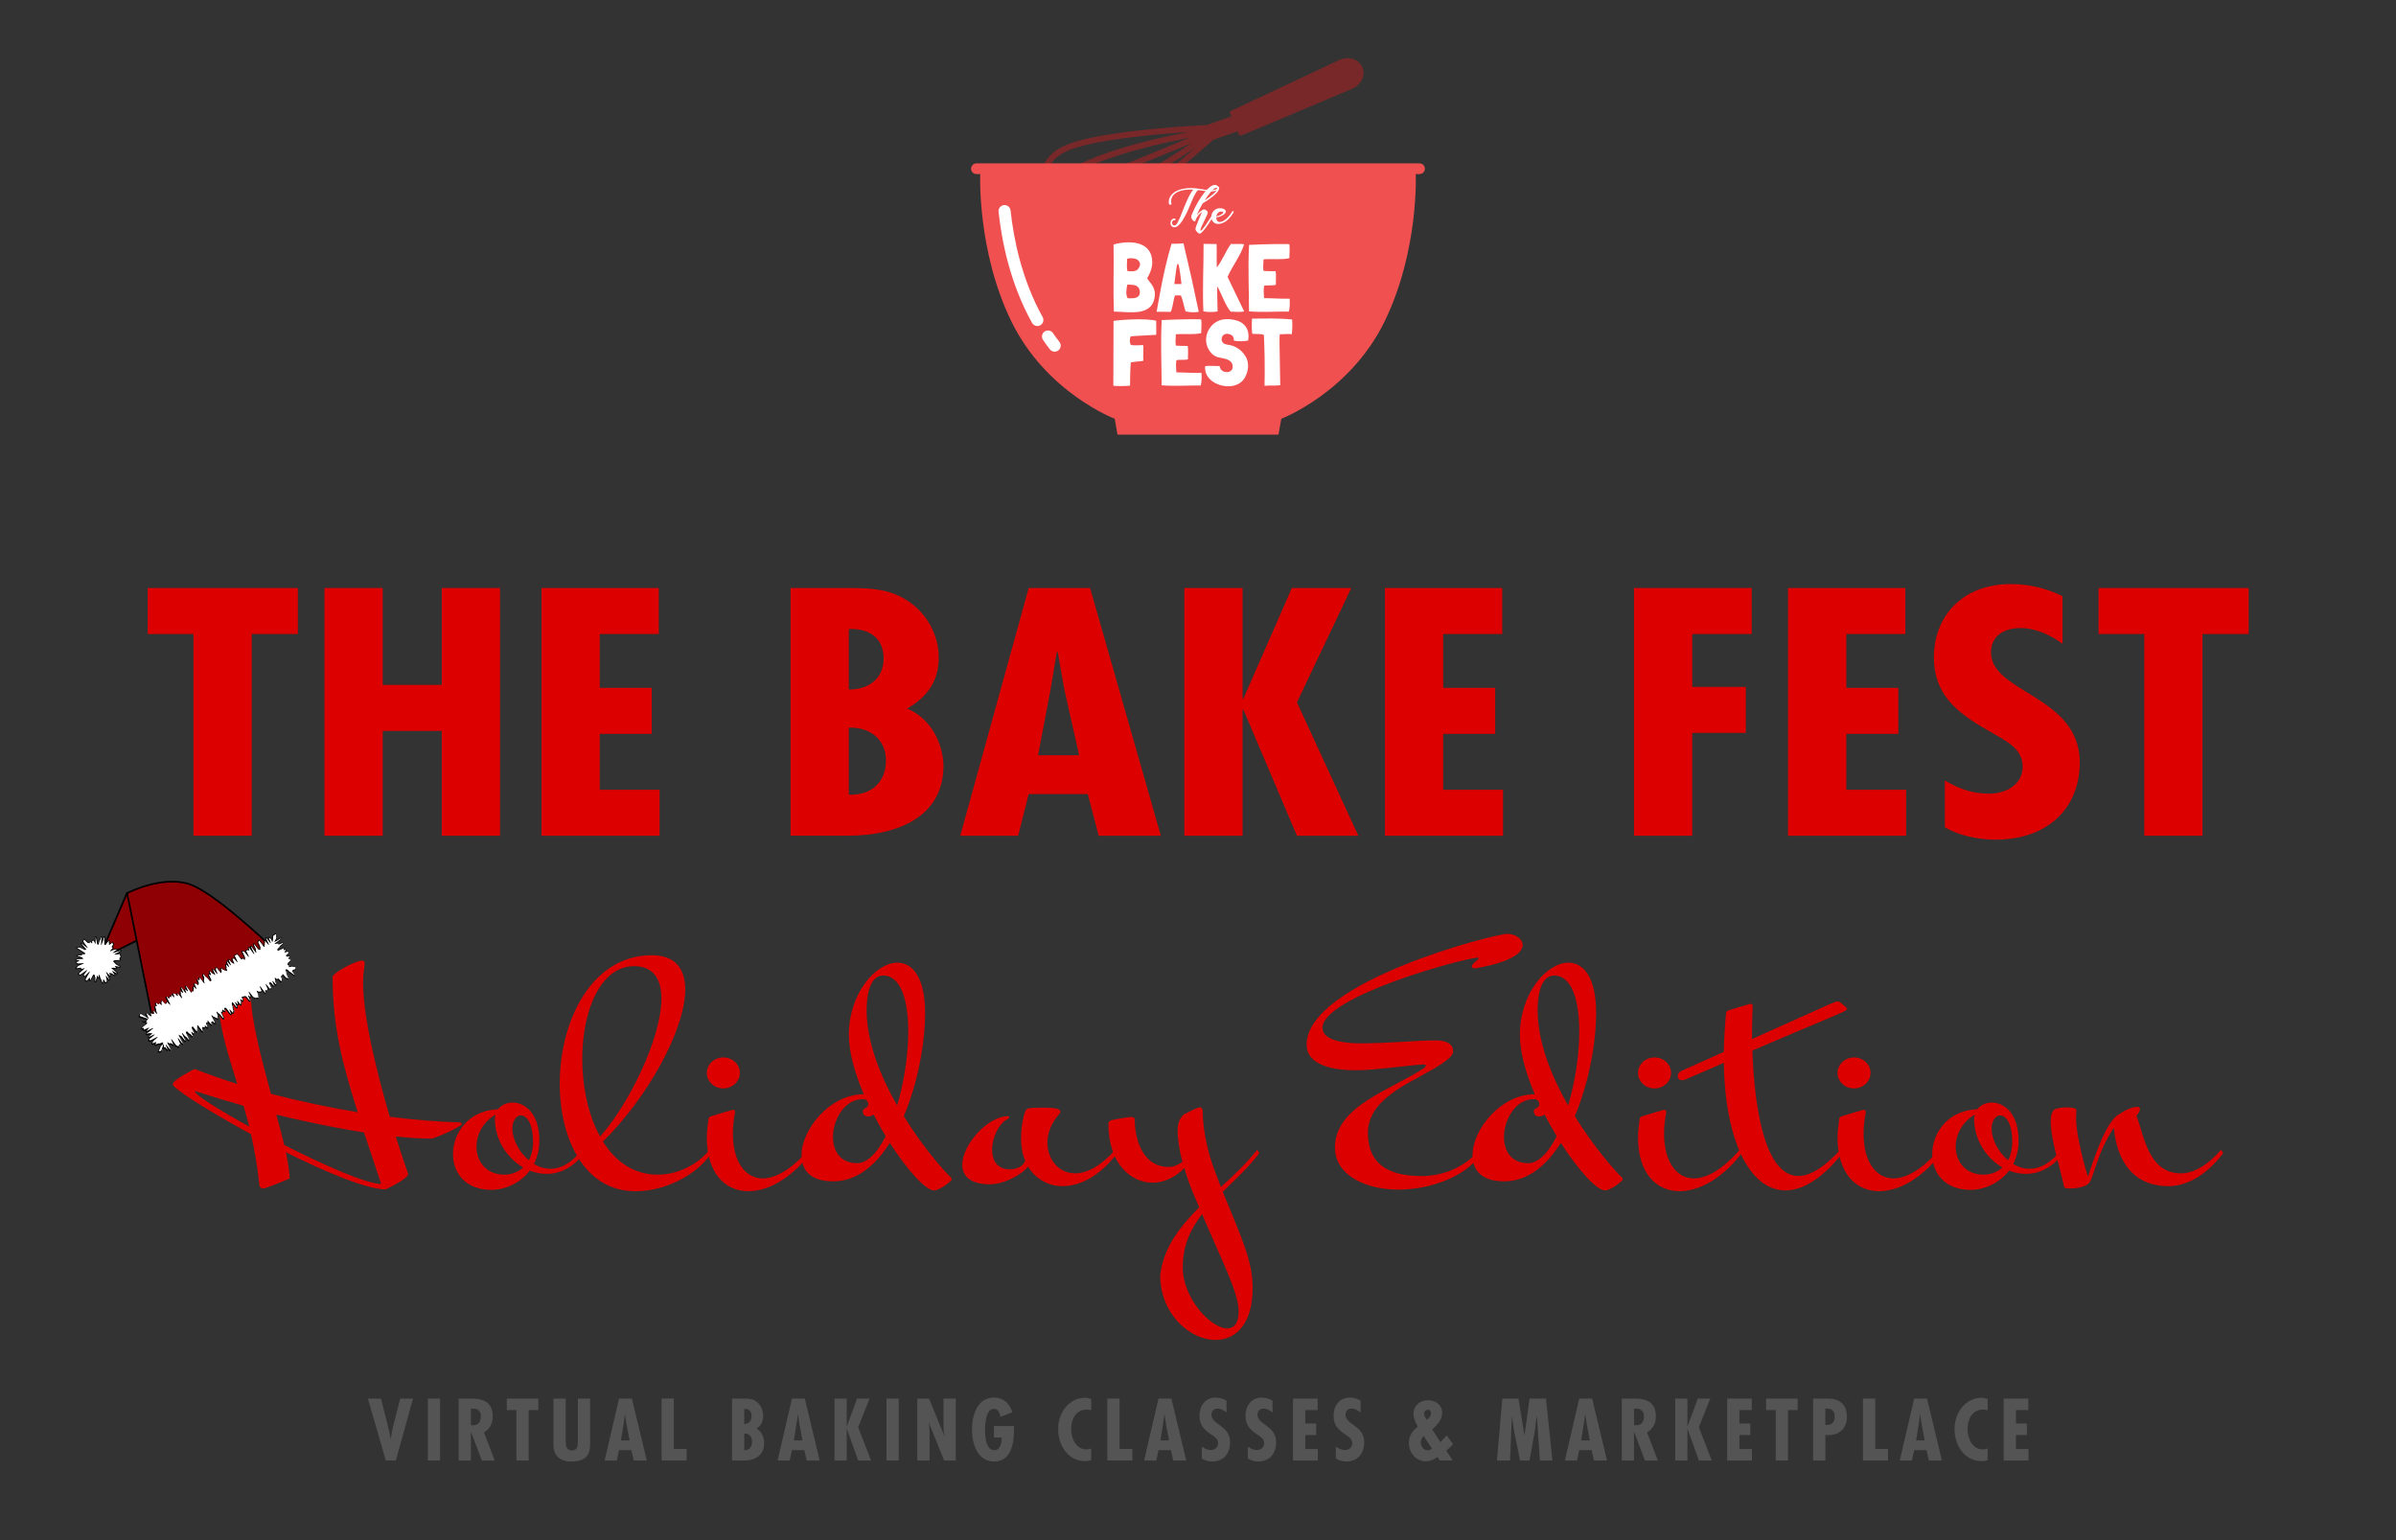 <svg xmlns="http://www.w3.org/2000/svg" id="uuid-b7c9f171-09ce-4b7f-8f35-010b670952da" viewBox="0 0 1400 900"><rect x="0" y="0" width="1400" height="900" fill="#333333" stroke="none"/><g><g><path d="m718.79,66.34l.69,1.68-14.27,4.99c-15.84.84-63.4,3.94-81.9,11.57-12.03,4.96-15.43,13.8-16.17,20.35-.47,4.13.19,8.4,1.72,12.33l.44,1.07c1.69,3.86,4.23,7.35,7.48,9.95,5.14,4.12,13.79,7.98,25.81,3.02,18.52-7.64,54.47-39.03,66.26-49.58l14.23-4.97.7,1.7c.25.62.95.92,1.55.7l.97-.37,63.39-26.74c5.48-2.11,8.39-7.79,6.4-12.61-1.99-4.82-8.05-6.79-13.43-4.42l-63.28,29.75c-.58.27-.86.98-.61,1.59Zm-108.34,39.07c.93-8.21,5.7-14.15,14.18-17.65,14.62-6.03,49.21-9.22,69.78-10.64-61.65,11.89-79.02,26.2-83.8,34.22-.31-1.97-.38-3.97-.15-5.93Zm2.58,8.88c3.04-6.12,17.1-21.21,81.78-33.74l-81.78,33.74Zm83.08-30.55c-54.79,36.79-75.37,35.93-81.79,33.74l81.79-33.74Zm-54.84,44.37c-8.48,3.5-16.05,2.65-22.5-2.52-1.54-1.24-2.9-2.7-4.07-4.31,9.05,2.32,31.46.22,83.55-34.83-15.59,13.5-42.36,35.62-56.98,41.66Z" style="fill:#782828;"></path><path d="m829.44,95.45h-258.89c-1.73,0-3.14,1.41-3.14,3.14s1.41,3.14,3.14,3.14h2.21s-1.94,44.78,18.19,86.08c20.28,41.64,60.38,56.9,60.38,56.9l1.64,9.29h94.06l1.64-9.29s40.09-15.27,60.38-56.9c20.12-41.3,18.19-86.08,18.19-86.08h2.21c1.73,0,3.14-1.41,3.14-3.14s-1.41-3.14-3.14-3.14Z" style="fill:#f05050;"></path></g><g><path d="m606.14,190.52c-1.24,0-2.44-.65-3.09-1.81-12.94-23.23-17.79-48.15-19.59-64.97-.21-1.94,1.2-3.68,3.14-3.89,1.94-.21,3.68,1.2,3.89,3.14,1.72,16.16,6.37,40.09,18.73,62.28.95,1.71.34,3.86-1.37,4.81-.54.3-1.13.45-1.72.45Z" style="fill:#fff;"></path><path d="m616.25,205.51c-1.03,0-2.05-.45-2.75-1.31-1.41-1.75-2.79-3.63-4.08-5.6-1.07-1.63-.63-3.82,1-4.9,1.63-1.07,3.82-.63,4.9,1,1.17,1.78,2.41,3.47,3.68,5.05,1.23,1.52.99,3.74-.53,4.97-.65.53-1.44.79-2.22.79Z" style="fill:#fff;"></path><g><path d="m674.63,173.99c-1.82,10.74-14.32,8.35-22.55,8.12-.45,0-.85.06-1.25-.11-.45-13.12.06-25.91-.17-39.09l.06-.06c9.09-2.5,22.55-2.22,22.55,10.51,0,3.18-1.25,6.31-2.78,8.86-.28.51-.11.74.28,1.19,2.39,2.95,4.77,5.68,3.86,10.57Zm-9.03-5.34c-.45-.91-1.48-1.7-2.44-1.93-1.42-.4-3.01-.28-4.43-.45-.57,2.22-1.08,6.14.17,7.95l.11.06c2.1,0,4.89.4,6.42-1.42.85-1.14.68-2.9.17-4.2Zm.28-15.4c-.62-1.19-1.59-1.82-2.78-2.1-1.53-.28-3.41-.45-4.55.17.17,1.76-.45,4.37.23,7.04,2.27.28,5.4.57,6.59-1.7.51-.91,1.14-2.22.51-3.41Z" style="fill:#fff;"></path><path d="m700.42,182.17v.06c-2.27.45-5.17.28-7.61-.23h-.06c-.91-2.44-1.65-7.04-2.67-9.26-1.93-.28-1.82-.06-3.52-.06-1.02,2.39-1.19,6.99-2.5,9.49-.06,0-.11.06-.17.06-.62.17-2.78-.11-7.95-.06q-.06,0-.11-.06c.45-1.53,3.24-21.47,8.69-39.65,1.08-.17,1.99.17,6.99-.28l4.66,20.11,4.26,19.88Zm-14.26-16.19c1.31.06,2.78,0,4.2,0-2.27-19.6-2.61-11.65-4.2,0Z" style="fill:#fff;"></path><path d="m727.01,182c-2.44.51-5.45.17-7.9.11-3.18-3.64-5.45-10.62-7.84-14.83-.17,4.37.17,10.4.17,14.66-2.05.57-6.31.45-8.29,0-.62-13.01.17-26.19.11-39.43,2.5-.06,5.17.11,7.61.11.17,4.32-.06,9.32.11,13.63,0,.06.11-.17.28-.34,3.18-4.15,4.77-8.86,7.95-13.35,2.44.17,5.28-.23,7.73.17-1.82,6.36-6.93,12.73-9.66,19.09l9.71,20.17Z" style="fill:#fff;"></path><path d="m753.54,174.62c.17,2.44.17,5.17-.45,7.44-7.73-.06-15.96.51-23.29-.11,0-13.18-.68-25.85.06-38.86,8.81-.45,23.52-.68,23.52-.34.4,2.67,0,5.4,0,8.07v.06c-4.83,1.08-9.89.23-14.88.68h-.17l-.06.06c.06,2.22-.45,4.6.06,6.65l.06.06c2.27.17,4.66.11,6.99.17v.06c.4,2.56.06,5.11.11,7.9-2.33.62-6.08,0-6.87.62-.4,2.22-.17,5.28,0,7.1l.06.06c5,0,9.71.45,14.88.28v.11Z" style="fill:#fff;"></path><path d="m660.8,211.72h-.06c-.39,4.68-.39,9.42-.45,13.65-2.9.28-9.08.33-9.7,0l-.06-.06c0-13.48.11-20.39.11-37.72v-.06c3.85-.67,18.67-1.67,24.91-.11,0,1.95.17,6.35,0,8.25-4.01.28-10.25.45-14.88.89-.84,1.95-.56,3.84.11,5.01q.06.06.11.06c2.12.28,5.35.17,7.02,0,.45,1.11-.11,6.46.17,9.14,0,.06-.06.11-.17.11-2.28.39-4.9.45-7.13.84Z" style="fill:#fff;"></path><path d="m702.04,217.96c.17,2.4.17,5.07-.45,7.3-7.58-.06-15.66.5-22.85-.11,0-12.93-.67-25.35.06-38.11,8.64-.45,23.07-.67,23.07-.33.39,2.62,0,5.29,0,7.91v.06c-4.74,1.06-9.7.22-14.6.67h-.17l-.06.06c.06,2.17-.45,4.51.06,6.52l.06.06c2.23.17,4.57.11,6.85.17v.06c.39,2.51.06,5.01.11,7.75-2.28.61-5.96,0-6.74.61-.39,2.17-.17,5.18,0,6.97l.06.06c4.9,0,9.53.45,14.6.28v.11Z" style="fill:#fff;"></path><path d="m729.23,199.02c-2.62.45-5.74.67-8.36-.06.89-4.07-6.35-5.57-6.97-1.39-.17.5-.06,1,0,1.5.61,1.78,2.06,2.17,3.62,2.4,3.96.45,7.47,2.67,9.64,5.85,2.62,3.34,2.67,8.14.89,11.98-1.78,4.57-6.19,6.58-10.75,6.41-6.52-.17-13.6-4.35-13.15-11.42v-.33c2.62-.39,6.02,0,8.53-.06.28,4.74,8.41,4.85,7.52-.33-.45-3.57-4.85-4.07-7.97-4.68-1.5-.28-2.73-1-3.79-1.89-6.85-6.52-3.45-16.66,3.68-19.61,3.62-1.5,8.8-1,12.37.61,3.57,1.84,5.85,5.46,4.79,11.03h-.06Z" style="fill:#fff;"></path><path d="m754.8,195.34c-1.39-.28-3.29-.17-6.8,0h-.17c0,.06-.06.11-.06.17-.22,1.06-.17,5.13.28,29.48v.11c-2.73.45-6.46-.06-9.14.39-.17-.67.5-8.92-.39-29.7l-.06-.06c-1.73-.89-5.8-.39-6.69-.67-.28-.56-.5-5.24-.22-8.75,0-.06-.06-.06-.06-.11,7.58-.06,15.88-.33,23.52.5.17,2.45.17,5.96-.22,8.64Z" style="fill:#fff;"></path></g><g><path d="m697.38,110.84c-.56-.04-1.11-.07-1.93-.07-7.19,0-11.16,2.85-11.16,6.97,0,.37.04.59.15.85.04.07.07.22.07.37,0,.48-.48.7-.82.7-.48,0-.78-.44-.78-1.59,0-4.89,5.26-8.19,13.05-8.19,1.63,0,4.19.26,6.37.7,1.67.3,3.22.56,4.85.56,2.85,0,4.34-.78,4.34-1.52,0-.3.19-.48.44-.48.3,0,.48.26.48.56,0,1.15-2.41,2.22-5.23,2.22-1.15,0-2.67-.19-4.15-.41-1.11-.19-2.08-.33-3.04-.44-.96.78-2.45,3.45-3.78,6.78-4.04,10.12-7.26,14.97-10.01,14.97-1.3,0-2.33-1.04-2.33-2.45,0-1.52,1.15-2.71,2.22-2.71.48,0,.78.26.78.56,0,.26-.18.44-.63.44-.85,0-1.45.59-1.45,1.56,0,.89.52,1.52,1.37,1.52,1.33,0,2.19-1.56,5.71-10.64,2.15-5.41,4.3-9.53,5.45-10.27Z" style="fill:#fff;"></path><path d="m699.34,125.67c1.22-1.59,3.22-3.3,4.26-3.3.85,0,2.11,1.07,2.11,1.82,0,.52-.7,2.19-2.11,5-1.45,2.93-2.19,4.67-2.19,5.23,0,.22.11.37.22.37.7,0,3.82-4.41,7.78-11.01.11-.19.26-.3.48-.3s.44.11.44.22c0,.63-7.19,12.82-9.34,12.82-.74,0-2.48-1.48-2.48-2.82,0-.85,2.89-7.86,3.85-9.9-1.67,1.3-3.11,2.74-3.93,5.34-.07.19-.19.26-.37.26-.74,0-2-1.56-2-2.45s.11-1.19,1-3.15c3.97-8.78,9.38-15.75,12.75-15.75,1.3,0,2.48,1,2.48,2.11,0,1.96-3.78,5.23-9.52,8.64-1.48,2.48-2.74,5-3.45,6.86Zm11.9-15.34c0-.37-.22-.59-.59-.59-1.44,0-4.26,3.41-6.74,7.34,4.11-2.71,7.34-5.45,7.34-6.75Z" style="fill:#fff;"></path><path d="m716.28,123.59c0,1.71-3.67,3.34-5.6,3.41,0,1.67.7,2.71,2,2.71,1.82,0,4.97-2,7.23-6.04.11-.19.3-.3.59-.3.26,0,.41.11.41.3,0,.11-.04.26-.41.89-2.89,4.74-6.23,6.3-8.64,6.3s-4.04-1.56-4.04-4.15c0-2.89,2.15-5.04,5.08-5.04,1.89,0,3.37.85,3.37,1.93Zm-1.48.59c0-.37-.59-.59-1.22-.59-1.44,0-2.59,1.19-2.89,2.85,1.52-.26,4.11-1.52,4.11-2.26Z" style="fill:#fff;"></path></g></g></g><g><path d="m174.05,343.61v26.88h-26.96v117.89h-34.04v-117.89h-26.73v-26.88h87.74Z" style="fill:#dc0000;"></path><path d="m223.63,343.61v56.64h34.5v-56.64h34.04v144.77h-34.04v-61.25h-34.5v61.25h-34.04v-144.77h34.04Z" style="fill:#dc0000;"></path><path d="m384.94,343.61v26.88h-34.5v31.49h30.39v26.88h-30.39v32.64h34.96v26.88h-69v-144.77h68.55Z" style="fill:#dc0000;"></path><path d="m461.93,488.38v-144.77h33.36c13.25,0,24.68.38,35.64,7.87,11.42,7.68,17.59,20.54,17.59,32.64,0,12.86-5.71,22.66-18.51,29.95,14.17,5.76,21.25,21.12,21.25,33.6,0,28.61-25.13,40.7-56.21,40.7h-33.13Zm34.04-120.77v35.33c12.8,0,20.34-7.3,20.34-18.24s-7.31-17.66-20.34-17.09Zm0,57.6v39.17c13.71.58,21.71-7.87,21.71-19.97,0-11.33-8.23-19.58-21.71-19.2Z" style="fill:#dc0000;"></path><path d="m636.95,343.61l41.36,144.77h-36.33l-6.4-24.38h-34.5l-6.17,24.38h-33.82l39.98-144.77h35.87Zm-15.08,59.14l-3.88-21.89h-.46l-3.66,21.89-7.31,38.59h23.99l-8.68-38.59Z" style="fill:#dc0000;"></path><path d="m726.05,343.61v64.7h.46l28.33-64.7h34.73l-31.76,66.82,35.87,77.95h-35.87l-31.3-73.73h-.46v73.73h-34.04v-144.77h34.04Z" style="fill:#dc0000;"></path><path d="m877.76,343.61v26.88h-34.5v31.49h30.39v26.88h-30.39v32.64h34.96v26.88h-69v-144.77h68.55Z" style="fill:#dc0000;"></path><path d="m1023.53,343.61v26.88h-34.73v30.91h31.3v26.88h-31.3v60.1h-34.04v-144.77h68.77Z" style="fill:#dc0000;"></path><path d="m1113.32,343.61v26.88h-34.5v31.49h30.39v26.88h-30.39v32.64h34.96v26.88h-69v-144.77h68.55Z" style="fill:#dc0000;"></path><path d="m1205.17,376.25c-6.85-4.99-15.31-9.22-24.68-9.22-10.51,0-17.14,5.38-17.14,14.21,0,23.81,51.87,25.15,51.87,64.32,0,25.73-17.59,45.12-49.58,45.12-9.6,0-21.48-2.5-29.25-7.3v-27.26c8,4.61,15.77,7.68,25.82,7.68,10.97,0,19.65-6.14,19.65-15.74,0-11.14-10.51-15.36-20.11-21.12-19.65-11.14-31.76-21.89-31.76-43.01,0-22.85,15.77-42.62,45.01-42.62,10.97,0,20.79,2.5,30.16,7.1v27.84Z" style="fill:#dc0000;"></path><path d="m1313.92,343.61v26.88h-26.96v117.89h-34.04v-117.89h-26.73v-26.88h87.74Z" style="fill:#dc0000;"></path></g><g><path d="m222.64,817.28l4.32,17.38c.62,2.06.86,4.13,1.3,6.19h.1c.38-2.11.53-4.18,1.1-6.29l4.37-17.28h7.49l-10.03,36.2h-5.86l-10.46-36.2h7.68Z" style="fill:#545454;"></path><path d="m257.15,817.28v36.2h-7.15v-36.2h7.15Z" style="fill:#545454;"></path><path d="m268,853.47v-36.2h7.2c4.56,0,12.72.48,12.72,10.37,0,3.98-1.58,7.39-5.14,9.36l6.29,16.47h-7.54l-6.29-16.71h-.1v16.71h-7.15Zm7.15-20.64l1.25.05c3.26,0,4.56-2.21,4.56-5.19,0-2.59-1.25-4.7-4.85-4.51h-.96v9.65Z" style="fill:#545454;"></path><path d="m314.56,817.28v6.72h-5.66v29.47h-7.15v-29.47h-5.62v-6.72h18.43Z" style="fill:#545454;"></path><path d="m330.55,817.28v23.43c0,2.74-.34,6.87,3.55,6.87,3.5,0,3.5-2.64,3.55-5.33v-24.96h7.15v26.4c0,3.84-.43,10.37-10.75,10.37-6.67,0-10.66-3.12-10.66-9.89v-26.88h7.15Z" style="fill:#545454;"></path><path d="m369.23,817.28l8.69,36.2h-7.63l-1.34-6.1h-7.25l-1.3,6.1h-7.1l8.4-36.2h7.54Zm-3.17,14.79l-.82-5.47h-.1l-.77,5.47-1.54,9.65h5.04l-1.82-9.65Z" style="fill:#545454;"></path><path d="m393.71,817.28v29.47h7.49v6.72h-14.64v-36.2h7.15Z" style="fill:#545454;"></path><path d="m427.74,853.47v-36.2h7.01c2.78,0,5.18.1,7.49,1.97,2.4,1.92,3.7,5.13,3.7,8.16,0,3.22-1.2,5.66-3.89,7.49,2.98,1.44,4.46,5.28,4.46,8.4,0,7.15-5.28,10.18-11.81,10.18h-6.96Zm7.15-30.2v8.83c2.69,0,4.27-1.82,4.27-4.56s-1.54-4.42-4.27-4.27Zm0,14.4v9.79c2.88.14,4.56-1.97,4.56-4.99,0-2.83-1.73-4.9-4.56-4.8Z" style="fill:#545454;"></path><path d="m470.27,817.28l8.69,36.2h-7.63l-1.34-6.1h-7.25l-1.3,6.1h-7.1l8.4-36.2h7.54Zm-3.17,14.79l-.82-5.47h-.1l-.77,5.47-1.54,9.65h5.04l-1.82-9.65Z" style="fill:#545454;"></path><path d="m494.75,817.28v16.18h.1l5.95-16.18h7.3l-6.67,16.71,7.54,19.49h-7.54l-6.58-18.43h-.1v18.43h-7.15v-36.2h7.15Z" style="fill:#545454;"></path><path d="m525.14,817.28v36.2h-7.15v-36.2h7.15Z" style="fill:#545454;"></path><path d="m542.85,817.28l8.93,21.84.1-.1c-.43-1.73-.58-3.6-.58-5.47v-16.27h7.15v36.2h-6.77l-8.83-21.84-.1.1.34,3.65.05,1.49v16.61h-7.15v-36.2h6.87Z" style="fill:#545454;"></path><path d="m592.48,833.31v2.83c0,7.68-1.87,17.91-11.62,17.91s-12.91-10.46-12.91-18.48,2.69-18.87,12.91-18.87c5.52,0,9.12,3.46,10.66,8.59l-6.96,2.69c-.34-1.82-.91-4.66-3.65-4.66-4.85-.29-5.33,8.64-5.33,12.05,0,3.74.24,12.05,5.52,12.05,3.65,0,4.22-4.9,4.22-7.39h-4.56v-6.72h11.71Z" style="fill:#545454;"></path><path d="m637.6,824.09c-.91-.24-1.78-.38-2.69-.38-6.29,0-9.02,5.71-9.02,11.28s2.74,12,8.98,12c.91,0,1.82-.24,2.74-.53v6.77c-1.06.43-2.16.62-3.31.62-10.32,0-16.03-9.31-16.03-18.82,0-8.98,5.95-18.19,15.7-18.19,1.25,0,2.45.24,3.65.67v6.58Z" style="fill:#545454;"></path><path d="m654.16,817.28v29.47h7.49v6.72h-14.64v-36.2h7.15Z" style="fill:#545454;"></path><path d="m684.45,817.28l8.69,36.2h-7.63l-1.34-6.1h-7.25l-1.3,6.1h-7.11l8.4-36.2h7.54Zm-3.17,14.79l-.82-5.47h-.1l-.77,5.47-1.54,9.65h5.04l-1.82-9.65Z" style="fill:#545454;"></path><path d="m716.65,825.44c-1.44-1.25-3.22-2.3-5.19-2.3-2.21,0-3.6,1.35-3.6,3.55,0,5.95,10.9,6.29,10.9,16.08,0,6.43-3.7,11.28-10.42,11.28-2.02,0-4.51-.62-6.14-1.82v-6.82c1.68,1.15,3.31,1.92,5.42,1.92,2.3,0,4.13-1.54,4.13-3.94,0-2.78-2.21-3.84-4.22-5.28-4.13-2.79-6.67-5.47-6.67-10.75,0-5.71,3.31-10.66,9.46-10.66,2.3,0,4.37.62,6.34,1.78v6.96Z" style="fill:#545454;"></path><path d="m743.53,825.44c-1.44-1.25-3.22-2.3-5.18-2.3-2.21,0-3.6,1.35-3.6,3.55,0,5.95,10.9,6.29,10.9,16.08,0,6.43-3.7,11.28-10.42,11.28-2.02,0-4.51-.62-6.14-1.82v-6.82c1.68,1.15,3.31,1.92,5.42,1.92,2.3,0,4.13-1.54,4.13-3.94,0-2.78-2.21-3.84-4.22-5.28-4.13-2.79-6.67-5.47-6.67-10.75,0-5.71,3.31-10.66,9.46-10.66,2.3,0,4.37.62,6.34,1.78v6.96Z" style="fill:#545454;"></path><path d="m769.93,817.28v6.72h-7.25v7.87h6.38v6.72h-6.38v8.16h7.34v6.72h-14.5v-36.2h14.4Z" style="fill:#545454;"></path><path d="m794.99,825.44c-1.44-1.25-3.22-2.3-5.18-2.3-2.21,0-3.6,1.35-3.6,3.55,0,5.95,10.9,6.29,10.9,16.08,0,6.43-3.7,11.28-10.42,11.28-2.02,0-4.51-.62-6.14-1.82v-6.82c1.68,1.15,3.31,1.92,5.42,1.92,2.3,0,4.13-1.54,4.13-3.94,0-2.78-2.21-3.84-4.22-5.28-4.13-2.79-6.67-5.47-6.67-10.75,0-5.71,3.31-10.66,9.46-10.66,2.3,0,4.37.62,6.34,1.78v6.96Z" style="fill:#545454;"></path><path d="m839.87,851.36c-1.78,1.54-4.27,2.59-6.62,2.59-5.9,0-10.03-5.04-10.03-10.71,0-4.18,2.02-7.11,5.23-9.55-1.3-2.26-2.54-4.85-2.54-7.49,0-4.85,3.74-7.92,8.45-7.92,4.27,0,8.3,2.54,8.3,7.2,0,4.13-2.88,7.3-5.81,9.79l4.8,7.44c1.2-1.29,2.54-2.5,3.6-3.94l3.79,5.14c-1.1,1.34-2.35,2.5-3.7,3.55l-.29.24,3.79,5.76h-7.59l-1.39-2.11Zm-7.97-12.14c-1.01.77-1.73,2.3-1.73,3.55,0,2.59,1.68,4.7,3.98,4.7,1.05,0,1.68-.29,2.5-1.01l-4.75-7.25Zm4.22-13.44c0-1.06-.67-1.97-1.82-1.97-1.25,0-2.21.87-2.21,2.16,0,1.39.86,2.5,1.54,3.65,1.44-.77,2.5-2.16,2.5-3.84Z" style="fill:#545454;"></path><path d="m887.24,817.28l3.5,21.36h.1l2.88-21.36h9.6l3.79,36.2h-7.35l-1.73-26.07h-.1l-1.15,8.93-3.07,17.14h-5.52l-3.5-17.33-1.2-8.06v-.67h-.1l-1.05,26.07h-7.68l3.17-36.2h9.41Z" style="fill:#545454;"></path><path d="m930.3,817.28l8.69,36.2h-7.63l-1.35-6.1h-7.25l-1.3,6.1h-7.1l8.4-36.2h7.54Zm-3.17,14.79l-.82-5.47h-.1l-.77,5.47-1.54,9.65h5.04l-1.82-9.65Z" style="fill:#545454;"></path><path d="m947.62,853.47v-36.2h7.2c4.56,0,12.72.48,12.72,10.37,0,3.98-1.58,7.39-5.14,9.36l6.29,16.47h-7.54l-6.29-16.71h-.1v16.71h-7.15Zm7.15-20.64l1.25.05c3.26,0,4.56-2.21,4.56-5.19,0-2.59-1.25-4.7-4.85-4.51h-.96v9.65Z" style="fill:#545454;"></path><path d="m985.98,817.28v16.18h.1l5.95-16.18h7.3l-6.67,16.71,7.54,19.49h-7.54l-6.58-18.43h-.1v18.43h-7.15v-36.2h7.15Z" style="fill:#545454;"></path><path d="m1023.61,817.28v6.72h-7.25v7.87h6.38v6.72h-6.38v8.16h7.34v6.72h-14.5v-36.2h14.4Z" style="fill:#545454;"></path><path d="m1050.39,817.28v6.72h-5.66v29.47h-7.15v-29.47h-5.62v-6.72h18.43Z" style="fill:#545454;"></path><path d="m1059.42,853.47v-36.2h7.44c1.54,0,12.29-.96,12.29,10.71,0,6.77-4.37,10.66-10.99,10.66l-1.58-.1v14.93h-7.15Zm7.15-20.74c3.46.14,5.42-1.15,5.42-4.85,0-2.59-1.01-4.71-4.08-4.71h-1.34v9.55Z" style="fill:#545454;"></path><path d="m1095.71,817.28v29.47h7.49v6.72h-14.64v-36.2h7.15Z" style="fill:#545454;"></path><path d="m1125.99,817.28l8.69,36.2h-7.63l-1.35-6.1h-7.25l-1.3,6.1h-7.1l8.4-36.2h7.54Zm-3.17,14.79l-.82-5.47h-.1l-.77,5.47-1.54,9.65h5.04l-1.82-9.65Z" style="fill:#545454;"></path><path d="m1161.37,824.09c-.91-.24-1.78-.38-2.69-.38-6.29,0-9.02,5.71-9.02,11.28s2.74,12,8.98,12c.91,0,1.82-.24,2.74-.53v6.77c-1.06.43-2.16.62-3.31.62-10.32,0-16.03-9.31-16.03-18.82,0-8.98,5.95-18.19,15.7-18.19,1.25,0,2.45.24,3.65.67v6.58Z" style="fill:#545454;"></path><path d="m1185.18,817.28v6.72h-7.25v7.87h6.38v6.72h-6.38v8.16h7.34v6.72h-14.5v-36.2h14.4Z" style="fill:#545454;"></path></g><g><g><path d="m213.08,563.04c0,1.87-.93,5.3-.93,10.92,0,20.9,8.35,53.82,15.59,78.63,14.67,1.87,28.59,2.96,40.84,3.28.74,0,1.3.47,1.3.94,0,1.56-16.15,8.58-17.82,8.58s-8.73,0-20.79-1.25c4.08,12.95,7.24,21.84,7.24,21.84,0,2.81-11.88,8.43-13.18,9.05-10.77,0-34.53-9.83-58.29-21.69,1.3,5.93,2.04,11.23,2.23,15.29-.19.16-13.92,5.93-15.41,5.93-2.04,0-2.41-1.87-2.41-2.96-1.11-10.3-2.79-19.97-4.83-28.86-24.88-13.57-45.67-26.68-45.67-29.17,0-2.65,13.92-9.52,12.81-8.89,7.98,3.12,16.34,6.08,24.88,8.74-5.57-17.78-10.58-33.54-10.58-46.02,0-4.21.74-7.02,1.49-8.58.37-.62,15.41-8.27,17.08-8.27.56,0,.74.47.74,1.09,0,3.28-.74,5.46-.74,9.98,0,14.04,5.94,36.35,11.7,57.57,16.71,4.37,33.97,7.96,50.68,10.76-9.28-29.17-14.67-50.86-14.67-79.25.56-2.34,13.37-9.36,17.26-9.36,1.11,0,1.49.62,1.49,1.72Zm-70.73,83.15c-8.91-2.5-18.19-5.3-28.22-8.58,0,0-.19,0-.19.16.19,2.18,13.92,10.76,31.74,20.59l-3.34-12.17Zm23.76,22.93c23.58,12.01,47.89,22.62,56.62,22.78l-10.02-30.11c-13.55-2.19-30.82-5.46-51.24-10.45,1.67,6.24,3.34,12.32,4.64,17.79Z" style="fill:#dc0000;"></path><path d="m264.68,674.42c0-12.33,9.1-25.59,26.36-26.21,1.86-2.5,5.01-3.9,8.54-3.9,7.24,0,15.59,6.4,15.59,22.46,0,5.15-1.3,9.67-3.16,13.42,2.78,1.72,6.13,2.81,9.65,2.81,5.75,0,12.07-2.96,18.38-11.08l1.49,1.56c-6.31,8.74-14.29,12.48-22.09,12.48-3.34,0-6.68-.62-9.84-1.87-5.57,7.18-14.29,11.23-22.46,11.23-15.22,0-22.46-9.98-22.46-20.9Zm30.07,12.01c3.9,0,7.98-1.4,10.95-4.21-9.47-5.46-16.52-16.22-16.52-28.39,0-.94.19-1.72.37-2.5-7.61,4.52-11.14,11.86-11.14,18.72,0,8.58,5.57,16.38,16.34,16.38Zm9.65-34.63c-2.6,0-5.01,2.96-5.01,7.8,0,5.93,3.71,13.57,9.65,18.41,1.49-2.81,2.41-6.4,2.41-10.61,0-10.92-3.71-15.6-7.05-15.6Z" style="fill:#dc0000;"></path><path d="m414.49,671.93l1.3,1.87c-9.84,14.35-29.15,22.31-44,22.31h-.56c-29.7,0-44.18-30.58-44.18-62.87,0-36.35,18.38-75.04,53.84-75.04,13.74,0,19.49,7.96,19.49,19.97,0,23.71-22.09,63.34-48.08,88.92,7.24,11.54,17.82,19.35,32.12,19.35,10.4,0,22.83-5.15,30.07-14.51Zm-44-107.33c-19.68,0-30.26,26.05-30.26,54.13,0,16.07,3.34,32.61,10.4,45.4,16.34-18.1,35.83-57.1,35.83-80.66,0-11.23-4.64-18.88-15.96-18.88Z" style="fill:#dc0000;"></path><path d="m422.66,636.04c-5.38,0-9.65-4.06-9.65-9.05s4.27-9.05,9.65-9.05,9.65,4.06,9.65,9.05-4.46,9.05-9.65,9.05Zm-9.65,28.86c0,20.44,10.58,31.2,24.32,31.2,11.32,0,24.88-7.33,36.38-22.31l-1.3-1.87c-10.02,11.54-19.31,16.69-26.73,16.69-10.4,0-17.45-9.98-17.45-26.05,0-3.9.37-8.11,1.3-12.64,0-1.25-.74-1.4-1.3-1.4-.37,0-10.77,3.12-12.62,3.74-1.49.47-1.67,1.25-1.67,1.87-.56,3.9-.93,7.49-.93,10.76Z" style="fill:#dc0000;"></path><path d="m556.13,689.24c0,.78-6.87,6.4-10.4,6.4-4.83,0-15.59-11.86-25.8-27.77-8.54,13.42-19.49,22.46-33.04,22.46s-18.56-6.71-18.56-15.29c0-14.98,16.52-35.57,36.2-35.57h.19c-5.2-12.17-8.73-24.49-8.73-34.79,0-24.02,15.59-42.12,28.4-42.12,8.72,0,16.15,8.42,16.15,29.33,0,17.78-4.27,41.03-12.44,60.37,11.14,18.1,23.39,31.83,27.1,35.41.74.62.93,1.25.93,1.56Zm-38.61-25.27c-2.41-4.06-4.83-8.27-7.05-12.64-1.11.78-2.23,1.09-3.34,1.09-1.67,0-2.97-.94-2.97-3.12,0-2.03,3.16-1.4,3.16-4.06,0-1.56-.93-2.96-3.16-2.96-10.58,0-17.45,11.86-17.45,22.15,0,8.11,4.27,15.29,14.11,15.29,6.13,0,11.88-6.24,16.71-15.76Zm6.68-17.94c4.08-13.73,6.5-29.48,6.5-43.21,0-18.25-4.27-32.76-14.67-32.76-7.8,0-9.65,11.39-9.65,20.12,0,19.03,8.17,38.85,17.82,55.85Z" style="fill:#dc0000;"></path><path d="m610.71,647.28c6.68,0,8.91.94,8.91,2.34,0,.78-.74,1.4-1.11,1.87-4.46,5.15-6.5,10.92-6.5,16.22,0,9.67,6.5,17.94,16.15,17.94,6.68,0,14.85-3.9,23.39-13.73l1.3,1.87c-10.21,13.57-21.91,19.35-31.93,19.35-8.54,0-15.78-4.21-20.23-11.39-3.71,4.68-13.92,10.29-22.28,10.29-11.7,0-16.15-4.99-16.15-11.39,0-11.7,14.85-28.39,26.73-28.39.56,0,.74.16.74.47,0,.47-.56.94-.74,1.09-5.2,2.34-9.28,10.76-9.28,18.1,0,6.08,2.78,11.39,10.4,11.39,3.34,0,7.98-1.56,8.91-5.15-1.67-3.74-2.41-8.11-2.41-13.11,0-9.05,2.41-16.85,3.34-16.85.56-.94,6.13-.94,10.77-.94Z" style="fill:#dc0000;"></path><path d="m710.21,783c-15.04,0-32.3-15.29-32.3-37.75,1.86-16.07,11.32-28.24,22.83-39.78-1.3-2.96-5.75-12.32-8.73-22.93-4.08,4.37-10.77,8.58-18.56,8.58-12.25,0-25.8-10.61-25.8-34.48,0-.78.56-1.87,2.97-2.34,5.38-.94,8.54-1.56,10.21-1.56,1.86,0,2.23.62,2.23,1.87,0,9.98,4.08,27.3,19.68,27.3,2.78,0,5.2-.94,8.17-2.96-1.67-6.24-2.79-12.64-2.79-18.25,0-4.21.93-7.18,3.9-9.67,4.83-2.34,7.61-3.9,8.91-3.9.93,0,1.86.47,1.86,2.34,0,9.2,2.23,22.62,7.43,35.88l3.16,8.27c7.43-6.71,14.85-13.73,21.16-21.68l1.3,1.87c-6.31,8.42-14.11,15.45-21.35,22.62,10.95,26.99,17.45,40.25,17.45,56.16,0,21.53-10.21,30.42-21.72,30.42Zm6.87-6.71c3.9,0,6.68-2.96,6.68-9.98,0-11.23-10.58-31.04-21.35-56.79-6.68,8.58-11.32,18.25-11.32,31.05,0,18.25,16.52,35.72,25.99,35.72Z" style="fill:#dc0000;"></path><path d="m864.47,671.93l1.3,1.87c-9.28,14.2-30.63,21.37-48.82,21.37s-36.94-7.96-36.94-24.65c0-24.34,33.42-33.85,51.98-46.33.74-.62,1.11-1.25,1.11-1.56,0-.47-.37-.62-1.11-.62-6.31.16-28.77,3.43-39.36,3.43-13,0-29.15-2.65-29.15-14.98,0-36.51,109.34-64.74,117.32-64.74,4.46,0,8.91,2.96,8.91,6.4,0,9.83-27.85,13.73-27.85,13.73-1.49,0-1.86-.47-1.86-1.09,0-1.87,4.08-3.74,4.08-4.99,0-.16-.19-.16-.37-.16-7.8,0-90.96,22.62-90.96,41.03,0,8.27,15.78,9.05,22.09,9.05,17.45,0,31.93-1.71,44.37-1.71,5.2,0,9.84,1.71,9.84,6.24,0,2.34-2.04,4.06-5.2,6.4-13.92,10.29-44.55,19.03-44.55,41.34,0,17.47,10.77,25.27,31.37,25.27,11.88,0,24.88-4.68,33.79-15.29Z" style="fill:#dc0000;"></path><path d="m948.2,689.24c0,.78-6.87,6.4-10.4,6.4-4.83,0-15.59-11.86-25.8-27.77-8.54,13.42-19.49,22.46-33.04,22.46s-18.56-6.71-18.56-15.29c0-14.98,16.52-35.57,36.2-35.57h.19c-5.2-12.17-8.72-24.49-8.72-34.79,0-24.02,15.59-42.12,28.4-42.12,8.73,0,16.15,8.42,16.15,29.33,0,17.78-4.27,41.03-12.44,60.37,11.14,18.1,23.39,31.83,27.1,35.41.74.62.93,1.25.93,1.56Zm-38.61-25.27c-2.41-4.06-4.83-8.27-7.05-12.64-1.11.78-2.23,1.09-3.34,1.09-1.67,0-2.97-.94-2.97-3.12,0-2.03,3.16-1.4,3.16-4.06,0-1.56-.93-2.96-3.16-2.96-10.58,0-17.45,11.86-17.45,22.15,0,8.11,4.27,15.29,14.11,15.29,6.13,0,11.88-6.24,16.71-15.76Zm6.68-17.94c4.08-13.73,6.5-29.48,6.5-43.21,0-18.25-4.27-32.76-14.67-32.76-7.8,0-9.65,11.39-9.65,20.12,0,19.03,8.17,38.85,17.82,55.85Z" style="fill:#dc0000;"></path><path d="m966.76,636.04c-5.38,0-9.65-4.06-9.65-9.05s4.27-9.05,9.65-9.05,9.65,4.06,9.65,9.05-4.46,9.05-9.65,9.05Zm-9.65,28.86c0,20.44,10.58,31.2,24.32,31.2,11.32,0,24.88-7.33,36.38-22.31l-1.3-1.87c-10.02,11.54-19.31,16.69-26.73,16.69-10.4,0-17.45-9.98-17.45-26.05,0-3.9.37-8.11,1.3-12.64,0-1.25-.74-1.4-1.3-1.4-.37,0-10.77,3.12-12.62,3.74-1.49.47-1.67,1.25-1.67,1.87-.56,3.9-.93,7.49-.93,10.76Z" style="fill:#dc0000;"></path><path d="m1010.2,590.34c1.86-.62,12.25-3.74,12.62-3.74.56,0,1.3.16,1.3,1.4-.19,3.9-.37,8.74-.37,14.2v4.99l9.65-4.37c38.06-17.16,39.17-17.63,40.28-17.63.56,0,1.11.16,1.49.47,2.04,1.71,4.08,3.28,4.08,3.74,0,.31-.19.78-1.3,1.4-2.04,1.25-27.1,11.54-54.02,23.09,1.11,31.98,6.87,73.32,26.92,73.32,6.5,0,14.48-4.52,24.5-15.29l1.3,1.87c-12.07,15.13-23.39,21.84-33.42,21.84-20.98,0-35.27-29.49-36.01-74.57-7.8,3.43-15.59,6.87-22.65,9.83-.74.31-1.3.31-1.86.31-1.86,0-2.41-1.4-2.41-2.65s.93-2.18,2.6-2.96l24.32-10.92c.19-7.18.56-14.51,1.3-22.46,0-.62.19-1.4,1.67-1.87Z" style="fill:#dc0000;"></path><path d="m1083.34,636.04c-5.38,0-9.65-4.06-9.65-9.05s4.27-9.05,9.65-9.05,9.65,4.06,9.65,9.05-4.46,9.05-9.65,9.05Zm-9.65,28.86c0,20.44,10.58,31.2,24.32,31.2,11.32,0,24.88-7.33,36.38-22.31l-1.3-1.87c-10.02,11.54-19.31,16.69-26.73,16.69-10.4,0-17.45-9.98-17.45-26.05,0-3.9.37-8.11,1.3-12.64,0-1.25-.74-1.4-1.3-1.4-.37,0-10.77,3.12-12.62,3.74-1.49.47-1.67,1.25-1.67,1.87-.56,3.9-.93,7.49-.93,10.76Z" style="fill:#dc0000;"></path><path d="m1129.01,674.42c0-12.33,9.1-25.59,26.36-26.21,1.86-2.5,5.01-3.9,8.54-3.9,7.24,0,15.59,6.4,15.59,22.46,0,5.15-1.3,9.67-3.16,13.42,2.78,1.72,6.13,2.81,9.65,2.81,5.75,0,12.07-2.96,18.38-11.08l1.49,1.56c-6.31,8.74-14.29,12.48-22.09,12.48-3.34,0-6.68-.62-9.84-1.87-5.57,7.18-14.29,11.23-22.46,11.23-15.22,0-22.46-9.98-22.46-20.9Zm30.07,12.01c3.9,0,7.98-1.4,10.95-4.21-9.47-5.46-16.52-16.22-16.52-28.39,0-.94.19-1.72.37-2.5-7.61,4.52-11.14,11.86-11.14,18.72,0,8.58,5.57,16.38,16.34,16.38Zm9.65-34.63c-2.6,0-5.01,2.96-5.01,7.8,0,5.93,3.71,13.57,9.65,18.41,1.48-2.81,2.41-6.4,2.41-10.61,0-10.92-3.71-15.6-7.05-15.6Z" style="fill:#dc0000;"></path><path d="m1219.97,687.68c6.13-18.72,12.07-33.85,18.94-36.97,2.97-2.18,7.24-3.9,10.02-3.9.93,0,1.48.31,1.48,1.25,0,.78-.56,2.18-2.04,3.9,4.46,12.01,7.05,33.7,25.99,33.7,6.68,0,14.85-3.9,23.39-13.73l1.3,1.87c-10.21,13.57-21.91,19.35-31.93,19.35-24.88,0-31-21.22-31.93-34.17-10.95,16.38-11.88,31.2-15.22,32.92-1.86,1.71-6.87,2.65-10.4,2.65-2.04,0-3.53-.31-3.53-1.09-1.49-7.96-7.8-27.3-7.8-38.06,0-3.43.74-6.24,2.41-7.18,1.49-.78,4.46-1.09,7.05-1.09,2.41,0,4.83.31,5.38,1.09.19.31.19.62.19,1.09,0,.78-.19,1.71-.19,3.74,0,4.52.74,13.57,6.87,34.63Z" style="fill:#dc0000;"></path></g><g><g><polygon points="57.45 560.79 74.19 521.96 110.95 534.22 57.45 560.79" style="fill:#8f0004; stroke:#000; stroke-linecap:round; stroke-linejoin:round;"></polygon><g><path d="m60.01,574.79c-.28,0-.41-.31-.82-1.4-.14-.38-.35-.93-.46-1.09-.23-.07-.33-.44-.57-1.42-.05-.2-.11-.44-.17-.66-.02.09-.04.18-.05.26-.12.66-.2,1.06-.53,1.06-.31,0-.41-.35-.53-.75,0-.03-.02-.06-.03-.09-.1.34-.21.84-.3,1.22-.38,1.64-.46,1.9-.76,1.9-.35-.04-.37-.38-.39-1.65,0-.41-.02-1.01-.06-1.21-.18-.12-.23-.39-.27-.67-.02-.11-.05-.31-.08-.35h0c-.1,0-.2-.03-.32-.08h-.04c-.17.23-.54.96-.82,1.5-.82,1.62-.96,1.83-1.2,1.83-.03,0-.07,0-.1-.02-.27-.11-.26-.48-.25-1,0-.1,0-.24,0-.36-.15.17-.38.44-.56.64-.63.73-.86.97-1.08.97-.04,0-.1-.02-.14-.04-.14-.08-.28-.21-.42-.35-.1-.09-.19-.19-.28-.24-.27-.18-.26-.26,1.18-2.79.27-.47.58-1.02.83-1.48-.22.23-.47.48-.68.7-1.25,1.29-1.49,1.5-1.7,1.5-.06,0-.13-.03-.18-.06-.12-.1-.22-.24-.32-.37-.07-.09-.13-.19-.2-.25-.25-.23-.05-.5,1.02-1.86.16-.2.34-.43.51-.65-.39.27-.87.62-1.28.91-1.68,1.21-2.03,1.44-2.24,1.44-.07,0-.17-.04-.21-.1-.05-.06-.18-.14-.29-.2-.18-.1-.36-.21-.46-.35-.19-.26-.06-.41,1.8-1.98.4-.34.89-.75,1.24-1.06-.1.03-.21.07-.3.1-.5.17-.82.27-1.02.27-.09,0-.27-.08-.31-.16-.09-.17-.08-.35-.08-.52,0-.05,0-.1,0-.14-.27.02-.7.1-1.09.18-.5.1-.97.19-1.24.19-.08,0-.31,0-.39-.2-.1-.26.15-.52.5-.87.13-.13.35-.35.38-.43-.1-.23.15-.35,1.89-1.07.29-.12.64-.26.93-.39-.26.02-.55.05-.83.07-.58.06-1.13.11-1.48.11-.19,0-.51,0-.56-.26h0s-.24-.08-.36-.13c-.34-.14-.64-.26-.67-.53-.04-.32.34-.45,1.16-.74.17-.06.38-.13.56-.2-.18-.05-.4-.1-.57-.14-.85-.19-1.23-.28-1.23-.6,0-.33.18-.36,2.43-.51.54-.04,1.22-.08,1.65-.13-.25-.12-.5-.24-.56-.45-.19-.11-.8-.31-1.22-.45-1.29-.42-1.62-.54-1.56-.87.06-.29.44-.29.78-.29.23,0,.52.01.8.02.28.01.56.02.79.02.17,0,.27,0,.32-.01,0-.04.02-.09.03-.13.02-.12.05-.24.1-.39.08-.24.36-.24.46-.24.17,0,.41.03.65.06.22.03.43.06.59.06,0,0,0,0,0,0,.01,0,.02-.04.02-.1,0-.06.01-.13.03-.21-.3-.25-1.41-.95-2.24-1.46-2.58-1.62-2.64-1.69-2.48-1.97.11-.2.37-.21.6-.21.11,0,.23,0,.36.01.12,0,.23.01.33.01.15,0,.2-.01.22-.02h0s.06-.08.2-.08c.23,0,.69.23,1.78.79.53.27,1.24.64,1.5.72.08-.07.15-.12.22-.16.02-.01.04-.03.06-.04-.21-.29-.83-.99-1.31-1.51-1.55-1.71-1.65-1.87-1.43-2.11.05-.05.13-.08.2-.08.21,0,.54.23,2.05,1.47.32.26.69.57,1.02.82-.24-.36-.54-.78-.79-1.13-1.41-1.98-1.5-2.16-1.25-2.37.04-.04.1-.22.13-.32.08-.23.15-.46.32-.57.04-.03.12-.05.17-.05.21,0,.45.21,1.29,1.03.31.3.76.75.94.87.04,0,.08-.01.13-.01.14,0,.29.05.42.1.09.03.2.07.25.07,0-.01.04-.14.06-.22.06-.21.13-.44.34-.54.03-.02.1-.03.14-.03.21,0,.4.18.7.51.06.06.14.15.21.22,0-.12,0-.27,0-.37-.01-.52-.02-.9.27-.99.15-.05.3-.06.44-.08.1,0,.2-.02.29-.04h.02c.33,0,.47.29.82,1.12.04.1.1.22.15.34,0-.39-.02-.88-.03-1.3-.07-2-.06-2.25.27-2.29h0c.33,0,.39.21.82,2.43.14.73.33,1.69.44,2.02h.02c.1,0,.18-.01.29-.01.07-.17.16-.59.22-.89.17-.78.25-1.18.49-1.26.09-.15.25-.62.36-.94.32-.96.44-1.27.73-1.27.36.04.38.24.21,2.68-.03.4-.06.87-.08,1.28.15-.45.32-.97.47-1.42.82-2.55.89-2.65,1.15-2.65.37.09.36.44.25,1.66-.03.4-.08.99-.06,1.19.18.15.15.5.11,1-.01.18-.04.47-.02.6.14.08.21.21.27.3,0,.02.02.03.03.04.19-.21.55-.72.8-1.07.83-1.17,1-1.36,1.22-1.36.04,0,.1.01.14.04.24.14.22.48.19.88-.01.15-.03.4,0,.47.18.09.15.41.12.71,0,.05-.01.12-.02.19.15-.11.38-.28.55-.42.56-.44.81-.61,1.01-.61.06,0,.15.03.2.07l.12.1c.16.14.35.29.49.42.23.22.02.58-.41,1.28-.13.22-.33.54-.4.7.04.02.09.03.13.05.14.05.31.11.44.26.22.26-.07.56-.84,1.35-.12.12-.26.27-.39.4.13-.06.27-.12.39-.18.57-.26.93-.43,1.14-.43.05,0,.12.02.18.06.16,0,.49-.09.78-.17.36-.1.7-.19.91-.19s.3.09.34.17c.16.29-.12.5-1.3,1.33-.17.12-.37.26-.56.39.42-.12.95-.28,1.41-.42,1.23-.38,2-.61,2.29-.61.1,0,.26.08.3.18.12.31-.11.44-1.99,1.37-.37.18-.8.4-1.15.58.25-.03.53-.07.81-.1.59-.08,1.15-.15,1.47-.15.12,0,.41,0,.47.24.04.14.06.33.08.5.01.12.02.23.04.32.02.1.06.21.1.32.05.16.11.33.13.48.03.25-.2.45-.45.66-.09.08-.25.21-.28.27,0,0,0,0,0,0,.02,0,.12.11.19.18.16.17.32.34.31.56,0,.33-.27.37-2.13.52-.61.05-1.42.12-1.7.18-.02.1-.06.17-.09.23-.03.07-.06.11-.06.18,0,0,0,0,.01,0,.04,0,.14.07.21.11.22.14.49.32.43.61,0,0,0,0,.01,0,.04,0,.18.1.26.16.22.16.45.33.47.54.16.13.69.4,1.04.58,1.1.56,1.41.74,1.31,1.04-.07.21-.32.21-.4.21-.28,0-.81-.1-1.37-.2-.36-.06-.72-.13-.99-.17.06.05.11.11.16.15.35.33.63.59.5.86-.06.13-.19.19-.37.19s-.49-.06-.79-.13c-.25-.06-.54-.12-.69-.12-.08.08-.19.11-.34.11-.11,0-.24-.02-.38-.04.33.31.89.79,1.34,1.17,1.8,1.53,1.93,1.68,1.74,1.94-.05.06-.16.12-.24.12-.22,0-.62-.21-1.54-.72-.25-.14-.56-.31-.83-.44.14.19.3.4.44.57.78,1.01.98,1.28.76,1.51-.05.05-.16.09-.23.09-.21,0-.5-.17-1.17-.6-.28-.18-.69-.44-.86-.5-.05.02-.11.04-.19.04h0c-.14,0-.3-.05-.45-.11-.05-.02-.1-.03-.15-.05.04.14.12.34.18.48.22.56.36.93.11,1.11-.04.03-.11.05-.17.05-.21,0-.41-.19-1.33-1.25-.12-.14-.27-.31-.42-.47.18.41.42.91.61,1.33,1.06,2.25,1.11,2.42.82,2.58-.04.02-.09.03-.14.03-.23,0-.43-.23-1.16-1.21-.14-.19-.31-.42-.47-.62.06.29.15.63.21.91.35,1.43.42,1.78.12,1.89-.05.03-.15.17-.22.26-.14.2-.28.39-.47.45h-.02c-.32,0-.5-.28-.96-1.04-.1-.18-.24-.4-.35-.58-.02.2-.03.44-.04.63-.05.88-.07,1.28-.38,1.34h-.05Z" style="fill:#fff;"></path><path d="m60.92,547.48s0,0,0,0c.23.06-.23,2.69,0,2.77.23.07-.11,1.52.11,1.61.22.09.23.37.44.47,0,0,0,0,.01,0,.26,0,1.78-2.51,2.03-2.51,0,0,.01,0,.02,0,.21.12-.09,1.16.11,1.28.2.13-.09.93.11,1.07,0,0,.02.01.04.01.27,0,1.44-1.12,1.71-1.12.02,0,.03,0,.04.01.18.15.43.35.6.52.17.17-1.06,1.75-.9,1.92.16.18.49.16.64.34.15.18-1.78,1.84-1.64,2.03.01.02.03.02.06.02.33,0,1.74-.81,2.07-.81.03,0,.05,0,.06.02.02.03.06.04.12.04.35,0,1.34-.37,1.69-.37.06,0,.1.01.12.04.11.21-2.54,1.78-2.44,2,0,.01.03.02.07.02.53,0,3.91-1.2,4.44-1.2.04,0,.06,0,.07.02.09.22-3.8,1.89-3.73,2.11.01.03.09.05.22.05.61,0,2.27-.3,2.88-.3.13,0,.22.01.22.05.06.23.07.58.11.81.04.23.2.56.22.79.03.24-.74.63-.72.86.01.24.5.53.5.77,0,.24-3.79.31-3.81.55-.02.24-.15.31-.18.55-.03.24.7.46.66.69-.05.23.8.58.74.82-.06.23,2.44,1.25,2.37,1.47,0,.03-.07.04-.16.04-.52,0-2.13-.39-2.65-.39-.09,0-.15.01-.16.04-.09.22.98.92.88,1.13-.02.03-.07.05-.15.05-.34,0-1.15-.26-1.49-.26-.08,0-.13.01-.15.05-.03.05-.1.07-.19.07-.2,0-.5-.08-.69-.08-.09,0-.16.02-.19.06-.13.2,3.52,2.99,3.38,3.18,0,.01-.02.01-.04.01-.35,0-2.5-1.38-2.86-1.38-.02,0-.03,0-.04.01-.15.18,1.71,2.19,1.54,2.36,0,.01-.02.01-.04.01-.31,0-1.76-1.12-2.06-1.12-.02,0-.03,0-.04.01-.03.03-.07.04-.12.04-.2,0-.54-.18-.74-.18-.05,0-.08,0-.11.03-.18.15.59,1.5.39,1.64,0,0-.01,0-.02,0-.27,0-2.01-2.31-2.28-2.31,0,0-.01,0-.02,0-.2.13,2.07,4.41,1.86,4.52,0,0-.01,0-.02,0-.26,0-1.67-2.23-1.92-2.23,0,0-.01,0-.01,0-.22.1.77,3.12.55,3.21-.22.09-.45.63-.67.7,0,0,0,0-.01,0-.24,0-1.12-1.87-1.36-1.87,0,0,0,0-.01,0-.23.06-.12,2.17-.35,2.21,0,0,0,0,0,0-.24,0-.94-2.48-1.17-2.48,0,0,0,0,0,0,0,0,0,0,0,0-.24,0-.62-2.48-.85-2.48,0,0,0,0,0,0-.24.01-.32,1.72-.56,1.72h0c-.24,0-.35-1.14-.58-1.15,0,0,0,0,0,0-.24,0-.8,3.43-1.03,3.43,0,0,0,0,0,0-.24-.03-.04-2.77-.28-2.81-.23-.05-.16-.96-.39-1.02-.23-.06-.33-.1-.55-.17,0,0,0,0,0,0-.25,0-1.71,3.38-1.96,3.38,0,0,0,0,0,0-.22-.09.03-1.43-.18-1.53,0,0-.01,0-.02,0-.26,0-1.52,1.76-1.78,1.76,0,0-.01,0-.02,0-.21-.12-.48-.45-.68-.58-.2-.13,2.73-4.8,2.54-4.94,0,0,0,0-.02,0-.28,0-2.74,2.84-3.03,2.84,0,0-.01,0-.02,0-.18-.15-.34-.45-.51-.61-.17-.17,2.25-2.84,2.09-3.02,0,0-.01,0-.02,0-.34,0-3.88,2.8-4.22,2.8-.01,0-.02,0-.02,0-.15-.18-.61-.35-.75-.54-.14-.19,3.64-3.06,3.51-3.26-.01-.02-.05-.03-.09-.03-.35,0-1.54.52-1.9.52-.05,0-.08,0-.09-.03-.11-.21.01-.54-.09-.75-.01-.03-.07-.04-.15-.04-.48,0-1.9.38-2.38.38-.09,0-.14-.01-.15-.04-.09-.22.96-.97.89-1.19-.07-.23,3.55-1.46,3.5-1.69-.01-.04-.13-.06-.31-.06-.67,0-2.24.21-2.91.21-.19,0-.3-.02-.31-.06-.04-.23-1.01-.41-1.04-.64-.03-.24,2-.7,1.99-.94-.01-.24-2.07-.46-2.07-.7,0-.24,4.39-.29,4.4-.53.02-.24-.92-.43-.89-.67.03-.24-2.82-.92-2.77-1.16.01-.07.23-.09.53-.09.46,0,1.13.05,1.59.05.3,0,.52-.02.54-.09.06-.23.07-.39.14-.62.02-.05.1-.07.22-.07.32,0,.91.12,1.23.12.12,0,.21-.02.22-.06.09-.22.02-.31.12-.53.1-.21-4.9-3.07-4.78-3.27.04-.07.19-.08.38-.08.21,0,.48.02.69.02.19,0,.34-.02.38-.08,0-.01.02-.01.04-.01.38,0,2.98,1.53,3.36,1.53.02,0,.03,0,.04-.01.14-.19.32-.2.47-.38.15-.18-3.02-3.34-2.85-3.51,0,0,.01,0,.02,0,.32,0,3.45,2.82,3.76,2.82,0,0,.01,0,.02,0,.18-.16-2.78-3.92-2.6-4.07.18-.15.25-.75.44-.89,0,0,.01,0,.02,0,.28,0,1.95,1.92,2.22,1.92,0,0,.02,0,.02,0,.03-.02.07-.03.11-.03.19,0,.49.17.68.17.04,0,.07,0,.1-.02.21-.11.19-.66.41-.76.01,0,.02,0,.03,0,.23,0,.81.86,1.04.86.01,0,.02,0,.03,0,.22-.09-.03-1.43.2-1.5.23-.07.49-.06.72-.11,0,0,0,0,0,0,.24,0,.84,1.95,1.08,1.95,0,0,0,0,0,0,.23-.04-.14-4.05.1-4.07,0,0,0,0,0,0,.24,0,.86,4.47,1.1,4.47h0c.23-.01.31-.02.53-.02,0,0,.02,0,.03,0h0c.24,0,.46-2.17.7-2.17,0,0,0,0,0,0,0,0,0,0,0,0,.24,0,.74-2.19.98-2.19,0,0,0,0,0,0,.24.03-.32,4.79-.09,4.84,0,0,0,0,0,0,.24,0,1.59-4.95,1.83-4.94m0-.5c-.45,0-.56.24-1.24,2.37.12-1.87.09-2.18-.44-2.25-.02,0-.05,0-.07,0h0c-.48,0-.63.45-.96,1.44-.09.27-.22.65-.3.83-.29.17-.4.66-.56,1.41-.04.17-.08.39-.13.57-.11-.44-.25-1.16-.35-1.69-.44-2.29-.51-2.64-1.04-2.64h0s-.04,0-.06,0c-.58.07-.56.5-.49,2.55,0,.02,0,.05,0,.07-.18-.33-.36-.5-.64-.5h0s-.09,0-.13.02c-.08.02-.17.03-.26.04-.15.01-.32.03-.5.09-.4.13-.45.52-.45.98-.21-.21-.41-.36-.66-.36-.07,0-.18.02-.24.05-.31.14-.4.45-.47.67-.15-.05-.32-.11-.51-.11-.02,0-.04,0-.06,0-.19-.16-.57-.52-.83-.78-.91-.9-1.15-1.11-1.47-1.11h0c-.11,0-.23.04-.32.1-.23.16-.32.43-.41.7-.03.08-.06.19-.09.24-.38.34-.22.62.99,2.33-1.3-1.06-1.55-1.22-1.83-1.22h0c-.14,0-.29.06-.38.16-.4.42-.12.73,1.42,2.45.34.38.8.89,1.09,1.23-.3-.14-.86-.43-1.26-.63-1.25-.64-1.63-.82-1.9-.82h0c-.1,0-.21.03-.3.09-.02,0-.06,0-.12,0-.1,0-.21,0-.32-.01-.13,0-.25-.01-.37-.01h0c-.2,0-.62,0-.81.34-.29.52-.07.65,2.57,2.31.67.42,1.54.97,1.98,1.28-.08,0-.16-.02-.23-.03-.25-.03-.49-.07-.68-.07-.46,0-.64.22-.7.41-.04.13-.07.24-.09.36-.03,0-.07,0-.11,0-.23,0-.5-.01-.78-.02-.29-.01-.58-.02-.82-.02-.37,0-.93,0-1.02.49-.11.55.39.71,1.72,1.15.36.12.88.29,1.1.39.01.03.03.05.05.08-.32.03-.67.05-.96.07-2.26.15-2.67.18-2.67.76,0,.47.41.61,1.17.79-.74.26-1.15.45-1.09.92.05.41.45.57.83.73.08.03.21.08.28.12.17.29.57.29.74.29.19,0,.43-.01.71-.04-1.1.46-1.49.67-1.5,1.01-.07.09-.2.21-.29.3-.39.39-.72.72-.56,1.14.05.13.2.36.62.36.29,0,.75-.09,1.28-.2.26-.05.55-.11.78-.15,0,.15.02.33.11.5.05.09.2.29.53.29.07,0,.16,0,.25-.03-.11.1-.23.19-.33.28-1.9,1.59-2.19,1.84-1.84,2.31.13.19.34.31.54.42.08.05.2.12.23.15.09.11.24.18.4.18.28,0,.58-.18,2.25-1.39-.65.84-.78,1.15-.44,1.47.05.05.11.13.18.22.1.14.21.29.36.41.09.08.22.12.34.12.26,0,.44-.12,1.22-.9-1.34,2.36-1.47,2.62-.99,2.93.05.03.16.13.24.21.15.14.3.29.47.39.07.04.18.07.26.07.34,0,.59-.27,1.27-1.06.04-.04.07-.08.11-.13,0,.43.06.78.41.92.06.02.13.04.19.04.42,0,.57-.28,1.43-1.97.21-.42.51-1.01.7-1.33.02,0,.04.01.06.02.01.06.02.12.03.17.04.25.09.57.29.76.03.24.04.73.04,1.08.02,1.29.03,1.82.58,1.89.02,0,.05,0,.07,0,.52,0,.61-.4,1-2.1.03-.14.07-.3.11-.46.11.17.27.28.51.28.32,0,.48-.2.59-.5.17.69.3,1.07.56,1.21.1.2.27.66.39.97.43,1.14.59,1.56,1.06,1.56.03,0,.07,0,.1,0,.48-.09.53-.56.58-1.41.44.74.66,1.08,1.05,1.08.05,0,.12,0,.16-.03.27-.09.45-.33.6-.54.04-.06.11-.15.15-.19.44-.2.36-.63.05-1.92.59.77.8.99,1.12.99.08,0,.18-.02.26-.06.5-.27.39-.56-.61-2.69.41.43.58.53.81.53.11,0,.23-.04.31-.1.41-.3.22-.78-.02-1.4,0,0,0,0,0,0,.06.01.13.02.2.02s.12,0,.18-.02c.18.09.51.3.74.45.73.46,1.03.64,1.3.64.14,0,.31-.07.41-.17.33-.35.12-.72-.46-1.48.86.47,1.2.64,1.46.64.16,0,.35-.09.45-.22.35-.47.06-.71-1.77-2.28-.26-.22-.57-.48-.85-.73.05-.02.1-.04.14-.07.14.02.38.07.56.11.32.07.63.14.85.14.38,0,.54-.21.6-.33.13-.28.03-.52-.15-.75.08.01.15.03.23.04.57.1,1.11.2,1.41.2.45,0,.59-.24.64-.39.17-.52-.3-.76-1.43-1.34-.3-.16-.74-.38-.94-.51-.09-.26-.34-.45-.55-.6-.05-.04-.12-.09-.17-.13-.05-.31-.35-.51-.55-.64-.01,0-.03-.02-.04-.03.01-.02.02-.04.03-.07.34-.06,1.04-.11,1.53-.15,1.91-.16,2.36-.19,2.36-.77,0-.32-.21-.55-.38-.73,0,0,0-.01-.01-.02.03-.03.06-.05.08-.07.27-.23.58-.49.54-.88-.02-.18-.08-.36-.14-.53-.03-.1-.07-.2-.09-.29-.02-.09-.03-.2-.04-.3-.02-.18-.04-.37-.08-.54-.07-.28-.31-.43-.71-.43-.21,0-.52.03-.87.07,1.84-.91,2.17-1.09,1.96-1.62-.03-.08-.16-.34-.54-.34-.3,0-.94.18-2.32.61.69-.51.9-.77.69-1.16-.06-.11-.21-.3-.56-.3-.23,0-.52.08-.97.2-.2.06-.49.13-.64.16-.08-.03-.16-.05-.25-.05-.13,0-.27.03-.46.11.47-.52.63-.83.36-1.17-.12-.15-.27-.23-.41-.28.08-.14.18-.31.26-.44.47-.77.75-1.23.37-1.59-.15-.14-.34-.3-.51-.44l-.11-.09c-.09-.08-.24-.13-.36-.13-.3,0-.59.22-1.17.66-.04.03-.07.06-.12.09,0-.18-.04-.36-.15-.5,0-.09.01-.23.02-.32.04-.44.07-.9-.31-1.12-.07-.04-.17-.07-.26-.07h0c-.37,0-.59.28-1.43,1.47-.17.24-.4.56-.58.8-.02-.02-.04-.04-.06-.06,0-.13.02-.32.03-.45.04-.46.07-.87-.12-1.12,0-.23.04-.72.06-1.06.11-1.25.15-1.77-.37-1.91-.04-.01-.09-.02-.13-.02h0Z"></path></g></g><path d="m160.97,555.58s-31.95-31.02-48.21-38.09-38.5,4.42-38.5,4.42l15.62,77.32,71.09-43.66Z" style="fill:#8f0004; stroke:#000; stroke-linecap:round; stroke-linejoin:round;"></path><g><path d="m92.92,614.86c-.12,0-.2-.02-.27-.07-.27-.17-.14-.49.42-1.65.19-.39.46-.98.5-1.16-.01-.04-.02-.08-.02-.11,0-.2.2-.39.8-.92.22-.19.53-.46.65-.6-.08-.21,0-.4.04-.53.02-.06.04-.1.04-.13-.2.04-.58.2-.89.33-.56.23-.91.38-1.16.38-.15,0-.24-.05-.29-.11-.17.01-.5.14-.77.24-.37.14-.72.28-.96.28-.22,0-.32-.11-.36-.18-.19-.31.07-.62.28-.87.04-.05.1-.12.15-.19-.2.06-.5.18-.75.28-.46.19-.85.35-1.11.35-.21,0-.31-.11-.34-.17-.18-.29,0-.57.14-.77.05-.08.13-.2.13-.25-.2-.32.19-.64,1.48-1.61.23-.17.5-.38.75-.57-.41.2-.92.46-1.34.68-1.35.7-2.02,1.03-2.32,1.03-.09,0-.24-.07-.28-.14-.07-.11-.12-.15-.19-.2-.09-.06-.19-.15-.31-.34-.2-.32.13-.6,1.72-1.77.32-.23.72-.53,1.04-.78-.28.12-.59.28-.86.41-.9.44-1.47.7-1.76.7-.09,0-.26-.08-.3-.15-.21-.34.24-.7,1.04-1.36.25-.2.58-.47.77-.66-.08.02-.18.05-.27.07-.19.05-.38.1-.55.1-.25,0-.37-.11-.43-.21-.09.05-.36.15-.6.23-.31.11-.6.21-.82.21s-.33-.1-.38-.19c-.2-.33.15-.61,2-1.95.38-.27.83-.6,1.2-.88-.34.16-.72.35-1.02.5-1.06.54-1.73.86-2.04.86-.09,0-.25-.07-.29-.15-.21-.34.2-.69.83-1.22.12-.11.29-.25.43-.38-.27.11-.62.27-.9.4-.76.35-1.24.57-1.52.57-.19,0-.28-.1-.32-.16-.15-.25-.09-.46-.06-.6.03-.12.04-.16,0-.21-.14,0-.22.02-.31.03-.11.02-.22.03-.32.03-.23,0-.39-.08-.49-.24-.21-.34.2-.66,1.65-1.74.49-.36,1.2-.89,1.44-1.14-.03,0-.06-.01-.11-.02-.15-.03-.38-.07-.54-.32-.19-.31.1-.64.35-.93.05-.05.11-.12.16-.19-.22.06-.53.16-.77.24-.58.19-.94.31-1.15.31-.11,0-.28-.1-.32-.2-.02-.06-.01-.16.02-.22.1-.19.4-.29,1.54-.63.37-.11.89-.26,1.14-.36-.49-.19-1.39-.49-2.1-.72-2.35-.77-2.59-.88-2.68-1.06-.03-.06-.04-.15-.01-.21.14-.38.38-1.04.51-1.24.05-.07.15-.13.24-.13.21,0,.65.25,2.06,1.12.66.41,1.55.96,1.81,1.05.03,0,.05-.01.08-.01.1,0,.18.04.27.12-.1-.21-.2-.42-.29-.6-.64-1.33-.84-1.8-.51-2,.04-.02.14-.05.19-.05.26,0,.52.26.91.69.17.19.46.5.56.53.04-.02.08-.04.13-.04.24,0,.46.19.69.39.07.06.16.14.24.2-.04-.16-.12-.39-.18-.55-.2-.55-.37-1.03-.05-1.23.07-.04.15-.06.23-.06.23,0,.43.16.62.32.09.08.25.2.31.21.14-.1.29-.11.39-.11h.15s.09,0,.16-.04c-.03-.03-.14-.35-.2-.54-.16-.48-.31-.93.02-1.13.04-.02.13-.05.17-.05.27,0,.54.29,1.13,1.01.15.18.34.41.5.58-.07-.19-.16-.4-.22-.56-.29-.7-.49-1.17-.25-1.4-.01-.16-.18-.58-.28-.83-.28-.69-.48-1.19-.15-1.4.1-.06.2-.09.31-.09.13,0,.24.04.33.08.06.02.12.04.16.04,0-.05-.16-.47-.26-.73-.24-.62-.43-1.11-.1-1.32.04-.02.16-.06.2-.06.26,0,.5.24.79.52.14.13.36.35.45.38.04-.05.07-.1.12-.17.06-.09.14-.21.34-.33.04-.02.15-.06.2-.06.26,0,.52.26.82.57.1.1.23.24.34.33-.03-.12-.08-.28-.11-.39-.14-.43-.27-.88.04-1.08.02-.03,0-.18-.01-.27-.03-.24-.06-.58.22-.75.04-.02.13-.05.17-.05.27,0,.54.3,1.15,1.04.24.29.59.72.76.84.14-.07.26-.08.35-.08h.13c.05,0,.1,0,.17-.05.03-.02.02-.17.01-.24-.01-.21-.03-.52.25-.69.04-.02.13-.05.17-.05.27,0,.54.3,1.14,1.02.1.12.21.25.32.39-.23-.48-.57-1.13-.85-1.67-1.21-2.29-1.32-2.61-1.01-2.8.04-.02.14-.05.19-.05.26,0,.52.26.91.68.13.14.33.36.46.47,0-.07-.01-.15-.02-.21-.03-.25-.08-.6.21-.78.09-.05.18-.08.28-.08.16,0,.3.07.43.14.07.04.15.08.2.08.01-.04-.04-.25-.06-.37-.07-.32-.16-.71.15-.9.04-.02.13-.05.18-.05.27,0,.55.3,1.02.84.11.13.27.31.41.45-.07-.2-.18-.45-.25-.63-.33-.78-.54-1.29-.21-1.5.08-.05.16-.07.25-.07.2,0,.37.11.52.21.08.05.2.13.25.13.04-.02.13-.05.18-.05.27,0,.52.27.95.75.13.14.31.34.45.47-.02-.11-.06-.24-.09-.33-.12-.41-.24-.83.07-1.03.04-.02.11-.04.16-.04.27,0,.56.33,1.46,1.53.22.29.5.67.73.95-.08-.2-.17-.41-.25-.58-.39-.88-.62-1.41-.28-1.62-.02-.03-.11-.31-.16-.48-.13-.42-.26-.85.06-1.05.04-.02.15-.05.19-.05.26,0,.5.24.86.62.07.07.16.17.25.25-.12-.31-.32-.73-.47-1.05-.6-1.27-.8-1.72-.47-1.92.04-.02.11-.04.16-.04.28,0,.58.36,1.62,1.77.27.37.62.85.9,1.18-.06-.16-.13-.32-.18-.45-.32-.77-.54-1.28-.2-1.48.04-.02.14-.05.19-.05.26,0,.52.26.91.69.08.09.18.2.28.3-.12-.29-.3-.69-.45-1-.56-1.19-.78-1.68-.45-1.89.04-.02.11-.04.15-.04.27,0,.54.31,1.81,2.08.45.63,1.04,1.45,1.34,1.77,0-.02,0-.05,0-.08,0-.19,0-.47.28-.63.1-.06.21-.1.33-.1.11,0,.2.03.28.05.05.02.1.03.14.03.07-.05.04-.22.03-.33-.04-.27-.1-.63.19-.81-.02-.03-.1-.3-.15-.47-.12-.41-.25-.84.07-1.03.04-.02.14-.05.19-.05.27,0,.52.27.95.75.08.09.19.21.3.32-.12-.3-.31-.69-.45-.99-.6-1.26-.79-1.71-.46-1.91.08-.05.16-.07.25-.07.2,0,.37.11.52.21.07.05.2.13.24.13.04-.02.16-.06.21-.06.24,0,.46.19.68.39.11.09.29.25.36.27-.02,0-.01-.06,0-.2,0-.17.01-.41.21-.57-.02-.18-.21-.64-.33-.92-.33-.78-.54-1.29-.21-1.49.07-.04.16-.07.24-.07.21,0,.39.13.56.25.08.06.22.16.27.16-.03-.02-.1-.26-.14-.41-.1-.37-.21-.78.11-.97.04-.02.11-.04.16-.04.28,0,.58.35,1.61,1.76.29.39.67.91.95,1.25-.04-.11-.09-.23-.12-.33-.22-.6-.4-1.07-.07-1.27.02-.03,0-.18,0-.26-.02-.2-.04-.5.16-.68-.02-.18-.22-.65-.34-.94-.33-.78-.55-1.3-.21-1.5.04-.02.13-.05.17-.05.27,0,.54.29,1.12,1,.24.29.59.71.74.81.03,0,.05-.01.07-.01.28,0,.57.34,1.28,1.25.28.36.69.88.88,1.03l.43-.27c-.06-.28-.43-1.03-.69-1.54-.72-1.46-.93-1.93-.59-2.13.07-.05.16-.07.24-.07.21,0,.39.13.56.25.05.03.11.08.17.11-.05-.2-.19-.54-.28-.76-.29-.71-.5-1.22-.17-1.43.04-.02.14-.05.18-.05.27,0,.54.29.99.79.18.21.48.54.61.62.05-.01.1-.03.13-.03.25,0,.48.22.75.47.05.05.12.11.18.17-.12-.32-.36-.81-.53-1.17-.63-1.32-.84-1.79-.51-1.99.04-.02.11-.04.16-.04.27,0,.56.32,1.46,1.52.21.28.48.63.7.91-.09-.22-.2-.46-.29-.66-.48-1.06-.68-1.54-.36-1.74.02-.03,0-.18,0-.26-.02-.22-.05-.56.23-.73.04-.02.11-.04.16-.04.28,0,.57.34,1.58,1.72.35.47.85,1.15,1.11,1.42,0-.03,0-.07,0-.1,0-.2,0-.49.27-.66-.04-.03-.18-.42-.26-.64-.2-.56-.38-1.04-.05-1.24.04-.02.16-.06.2-.06.26,0,.5.23.78.5.13.13.35.34.44.36,0-.03.08-.05.17-.05.21,0,.4.14.58.28.09.06.23.17.29.18.05-.04.13-.06.22-.06.2,0,.39.13.55.24.05.04.12.08.18.12-.03-.16-.13-.43-.19-.6-.2-.55-.38-1.03-.05-1.24-.03-.03-.15-.38-.22-.58-.18-.52-.33-.97,0-1.17.04-.02.14-.05.19-.05.27,0,.53.27.96.76.09.1.2.22.3.33-.13-.32-.34-.75-.49-1.07-.64-1.33-.84-1.8-.51-2,.04-.02.12-.05.17-.05.28,0,.58.35,1.32,1.3.16.21.37.47.55.69-.13-.3-.3-.65-.43-.93-.64-1.34-.85-1.81-.52-2.01.04-.02.13-.05.17-.05.27,0,.54.3,1.14,1.03.24.29.59.72.75.83.04-.01.08-.02.13-.02.24,0,.47.2.71.42.05.04.12.1.18.16-.1-.29-.31-.73-.46-1.05-.54-1.15-.74-1.63-.41-1.83.12-.08.25-.11.38-.11.06,0,.11,0,.17.01.04,0,.07,0,.09,0,.06,0,.09,0,.13-.03.04-.02.12-.05.17-.05.28,0,.57.33,1.26,1.21.14.17.31.39.47.58-.17-.37-.4-.83-.58-1.19-.86-1.72-1.02-2.11-.7-2.3.14-.09.21-.14.28-.19.08-.06.15-.12.32-.22.12-.08.25-.11.39-.11.05,0,.11,0,.16.01.03,0,.06,0,.09,0,.07,0,.1,0,.14-.03s.11-.04.16-.04c.28,0,.56.33,1.48,1.55.34.45.84,1.11,1.06,1.31.02-.03.03-.06.05-.11.05-.12.11-.29.34-.43.04-.02.16-.06.21-.06.25,0,.48.22.75.47.13.12.34.32.42.34-.05-.02-.08-.18-.09-.28-.03-.23-.08-.53.11-.72-.06-.28-.48-1.13-.77-1.7-.8-1.6-1.02-2.07-.68-2.28.08-.05.16-.07.25-.07.2,0,.38.12.53.22.08.05.21.14.26.14.04-.02.1-.04.15-.04.28,0,.57.34,1.52,1.61.2.27.45.61.67.88-.15-.33-.34-.71-.49-1.01-.75-1.51-.97-2-.64-2.21.2-.12.34-.14.45-.16.09-.01.14-.02.25-.08.08-.05.16-.07.25-.07.2,0,.37.11.52.21.08.05.2.13.25.13-.04-.03-.15-.37-.22-.57-.17-.49-.33-.96,0-1.16.04-.02.11-.04.15-.04.27,0,.54.31,1.79,2.05.26.36.56.78.83,1.13-.19-.39-.42-.84-.62-1.22-1.04-2.01-1.22-2.42-.89-2.62.04-.02.11-.04.16-.04.28,0,.6.39,1.73,1.95.35.48.79,1.09,1.09,1.45-.03-.09-.07-.2-.1-.27-.17-.47-.31-.89-.1-1.12-.04-.24-.36-.92-.58-1.38-.61-1.29-.81-1.75-.48-1.95.04-.02.11-.04.16-.04.28,0,.56.33,1.55,1.67.38.51.94,1.26,1.16,1.44.05-.02.11-.03.17-.03.17,0,.32.08.45.15.07.04.16.09.21.09.01-.04-.03-.23-.05-.35-.05-.27-.12-.6.08-.8-.05-.25-.39-.96-.62-1.44-.65-1.34-.85-1.82-.52-2.02.05-.03.06-.07.09-.2.03-.15.07-.38.32-.54.04-.02.11-.04.16-.04.29,0,.61.4,1.76,2,.41.56.93,1.29,1.23,1.62,0-.04-.01-.08-.02-.12-.04-.27-.11-.64.19-.82,0-.03-.04-.23-.06-.34-.06-.3-.13-.68.17-.87,0-.03-.04-.24-.07-.36-.07-.31-.15-.7.16-.88.04-.02.12-.05.17-.05.28,0,.58.34,1.29,1.25.15.19.33.42.5.62-.17-.37-.4-.84-.58-1.2-.86-1.72-1.02-2.11-.7-2.31.04-.02.11-.04.16-.04.28,0,.57.33,1.5,1.57.22.29.49.65.73.94-.11-.27-.26-.57-.37-.82-.57-1.22-.79-1.72-.46-1.92.04-.02.13-.05.18-.05.2,0,.4.15.73.39.13.1.34.26.41.28h.01c.29,0,.4.3.67,1.14.04.11.08.25.12.38.06-.38.12-.9.17-1.33.23-1.94.28-2.19.6-2.19.08-.01.35-.19.53-.3.4-.25.65-.41.85-.41.03,0,.09,0,.12.02.26.1.27.42.26,1.35,0,.33-.01.82.03.92.23.12.03.46-.57,1.47-.12.2-.26.44-.38.65.4-.22,1-.57,1.49-.86,1.53-.9,2.01-1.17,2.23-1.17.09,0,.2.06.24.13.2.33-.14.6-2.12,2.02-.54.38-1.22.87-1.62,1.2.09-.03.18-.07.27-.1.32-.12.62-.22.85-.22s.32.1.38.18c.07.12.12.15.19.21.07.05.16.12.25.26.22-.04.74-.27,1.12-.44.68-.31,1.11-.49,1.38-.49.19,0,.29.1.32.16.21.34-.25.71-1.09,1.38-.33.27-.82.66-.94.83.09.3-.28.63-.78,1.07-.2.17-.52.46-.6.59.09.18.09.32.09.43,0,.05,0,.09.01.13.3-.08,1.08-.46,1.61-.73.99-.49,1.61-.79,1.92-.79.09,0,.25.08.3.15.18.29-.02.58-.16.79-.05.08-.14.21-.14.26.1-.04.24-.07.38-.1.16-.04.33-.08.48-.08.25,0,.38.12.44.21.2.32-.13.66-.44.98-.08.08-.19.19-.26.29.15-.04.34-.1.52-.17.32-.12.62-.22.85-.22s.32.1.38.18c.02.04.06.05.21.06.17.02.43.04.59.3.21.34-.22.7-.93,1.29-.27.22-.66.55-.78.71.04.04.08.05.13.08.12.05.27.12.41.34.1-.04.29-.09.47-.14.21-.06.43-.12.62-.12.24,0,.36.11.41.2.19.31-.11.64-.37.94-.11.12-.29.32-.3.39.12-.05.2-.07.28-.08.1-.01.2-.03.29-.03.23,0,.4.08.49.24.15.25.08.48.04.63-.04.13-.04.16-.01.21.21.33-.21.7-.78,1.2-.21.19-.56.49-.64.63.11.24.02.45-.04.6-.06.14-.06.18-.04.22.02.04.06.05.22.06.18.01.45.03.61.29.17.28.03.54-.05.71-.02.04-.04.08-.05.11.17-.04.44-.14.64-.21.45-.16.73-.25.91-.25.07,0,.18.05.25.11.1.05.57.1.88.13.84.08,1.22.12,1.26.44.02.25.02.87-.01,1.11-.04.28-.38.38-.91.52-.19.05-.5.14-.56.19-.03.14-.24.25-.42.35-.04.02-.1.05-.15.08.12.22.48.72.73,1.07.84,1.17,1.03,1.46.81,1.68-.05.05-.13.08-.2.08-.2,0-.49-.21-1.52-1.03-.41-.33-1.02-.82-1.23-.93-.02,0-.05,0-.07,0-.27,0-.55-.3-1.02-.84-.19-.22-.49-.56-.63-.65-.08.04-.17.06-.26.06-.11,0-.21-.03-.28-.05-.06-.02-.1-.03-.14-.03,0,0,0,0,0,0,.02.16.16.52.25.74.22.56.4,1.02.19,1.25.04.23.35.89.56,1.34.6,1.26.79,1.71.46,1.91-.07.05-.16.07-.25.07-.2,0-.39-.13-.55-.24-.08-.06-.21-.15-.26-.15-.04.02-.11.04-.15.04h0c-.28,0-.56-.33-1.26-1.2-.25-.32-.62-.78-.81-.95,0,.03,0,.07-.01.12-.01.17-.03.44-.29.6-.14.09-.2.14-.27.19-.07.05-.13.11-.25.18.02.16.18.56.28.81.27.69.47,1.18.14,1.38-.03.02-.04.06-.05.21,0,.18-.02.46-.28.62-.04.02-.13.05-.18.05-.28,0-.55-.31-1.05-.89-.2-.23-.51-.6-.66-.7-.14.08-.23.11-.31.13-.08.03-.15.05-.28.13-.04.02-.16.06-.21.06-.25,0-.48-.22-.75-.47-.07-.07-.18-.17-.27-.24.04.16.12.38.18.53.2.55.38,1.03.05,1.23.04.03.2.45.29.69.23.61.42,1.09.09,1.3-.04.02-.12.05-.17.05h0c-.27,0-.54-.3-1.19-1.1-.15-.18-.33-.41-.49-.59.09.23.22.51.31.72.43.96.67,1.49.33,1.7-.04.02-.13.05-.17.05-.27,0-.54-.3-1.18-1.08-.25-.31-.61-.76-.78-.88-.09.04-.18.06-.28.06-.07,0-.13-.01-.2-.02-.04,0-.07-.01-.11-.01h0c.07.27.37.9.57,1.33.61,1.29.81,1.74.48,1.94-.16.1-.25.14-.34.19-.08.04-.15.07-.29.16-.04.02-.12.04-.16.04h0c-.27,0-.55-.31-1.43-1.47-.19-.25-.44-.58-.65-.84.11.26.25.55.36.79.57,1.2.78,1.69.45,1.9-.08.05-.09.09-.12.18-.04.12-.1.31-.33.45-.08.05-.18.08-.28.08-.17,0-.31-.08-.44-.14-.07-.04-.16-.08-.2-.08,0,.04.09.32.14.49.13.42.26.86-.06,1.05-.04.02-.11.04-.15.04h0c-.27,0-.54-.31-1.79-2.05-.31-.43-.68-.95-.98-1.33.09.21.19.43.27.61.52,1.12.71,1.59.39,1.79-.21.13-.36.13-.48.14-.09,0-.14,0-.24.07-.11.06-.22.1-.34.1-.1,0-.2-.03-.27-.05-.05-.02-.1-.03-.14-.03-.14.07-.22.09-.3.09-.23,0-.43-.16-.62-.32-.05-.04-.11-.09-.17-.13.08.25.25.64.38.92.41.92.63,1.43.29,1.64.02.03.09.29.13.44.11.38.23.81-.09,1-.08.05-.18.08-.28.08-.17,0-.31-.07-.43-.14-.07-.04-.16-.08-.2-.08-.23.14-.39.14-.51.14-.09,0-.14,0-.23.06-.07.04-.15.07-.23.07-.22,0-.42-.16-.61-.31-.09-.07-.25-.19-.31-.2-.04.02-.08.04-.13.04h0c-.28,0-.57-.35-1.58-1.72-.23-.31-.53-.71-.78-1.03.11.25.23.52.34.73.56,1.2.78,1.69.45,1.89-.04.02-.15.06-.2.06-.26,0-.51-.25-.8-.54-.06-.06-.15-.15-.23-.22.1.28.28.67.42.96.52,1.12.72,1.59.39,1.79-.04.02-.12.05-.16.05h0c-.28,0-.58-.35-1.36-1.36-.31-.4-.77-1-.96-1.14-.06.02-.13.04-.19.04-.15,0-.27-.06-.38-.1-.07-.03-.14-.06-.18-.06-.21.12-.31.15-.41.19-.08.03-.15.05-.27.13-.11.07-.22.1-.34.1-.1,0-.18-.02-.25-.04-.05-.01-.09-.02-.13-.02,0,0,0,0,0,0,.03.18.19.58.3.84.3.74.5,1.22.17,1.43-.04.02-.16.06-.21.06-.25,0-.49-.22-.76-.48-.08-.07-.18-.17-.27-.25.04.16.12.36.17.51.2.54.36,1.01.04,1.21,0,.03.04.22.06.33.06.3.13.67-.17.85-.04.02-.12.05-.17.05h0c-.27,0-.55-.31-1.2-1.12-.18-.22-.41-.51-.6-.71.06.14.13.32.18.46.24.62.43,1.1.1,1.31-.04.02-.14.05-.18.05-.27,0-.53-.27-.96-.76-.09-.1-.2-.22-.31-.33.11.28.29.66.42.94.55,1.17.76,1.65.43,1.86-.04.02-.11.04-.16.04-.28,0-.56-.32-1.51-1.61-.32-.43-.78-1.04-1.03-1.3,0,.04,0,.08,0,.1,0,.19.02.46-.19.64.01.16.18.57.28.82.26.64.45,1.11.2,1.34,0,.15.15.53.25.76.24.62.43,1.12.1,1.32-.01.03,0,.19.02.28.03.25.08.6-.21.77-.04.02-.13.05-.17.05-.27,0-.54-.29-1.16-1.06-.14-.18-.33-.4-.49-.58.09.22.2.49.29.69.39.89.63,1.43.29,1.64-.04.02-.11.04-.16.04h0c-.28,0-.6-.38-1.7-1.91-.43-.59-1.06-1.46-1.31-1.67-.08.03-.16.05-.25.05-.07,0-.14-.01-.21-.02-.04,0-.07-.01-.11-.01-.03,0-.06,0-.1.03.03.03.15.37.22.58.17.5.33.97,0,1.17-.04.02-.16.06-.21.06-.25,0-.49-.22-.74-.46-.12-.11-.33-.31-.41-.32.05.02.08.19.1.29.04.26.1.63-.2.81-.2.12-.33.14-.44.16-.06,0-.1.01-.15.04.07.29.45,1.06.71,1.58.74,1.49.95,1.97.62,2.17-.04.02-.12.05-.16.05-.28,0-.59-.36-1.38-1.4-.32-.42-.8-1.05-1-1.19-.03,0-.05,0-.08,0-.27,0-.52-.26-.94-.73-.1-.11-.22-.25-.34-.36.08.22.2.51.3.73.37.85.59,1.37.26,1.58.02.03.08.28.12.43.1.37.21.79-.1.98-.07.04-.15.07-.23.07-.22,0-.41-.15-.6-.29-.09-.07-.24-.18-.3-.19-.04.02-.15.06-.2.06-.23,0-.44-.17-.64-.34-.1-.08-.26-.21-.33-.22-.04.02-.11.04-.16.04-.26,0-.52-.26-.82-.57-.05-.05-.11-.11-.17-.17.2.45.57,1.16.86,1.72,1.06,2.04,1.24,2.45.91,2.65-.04.02-.15.05-.19.05-.26,0-.49-.23-.85-.61-.15-.16-.41-.43-.51-.45-.08.08-.16.12-.24.17-.08.04-.15.08-.3.17.02.03.08.28.12.43.1.37.22.8-.1.99-.04.02-.12.05-.17.05-.28,0-.57-.33-1.26-1.21-.23-.29-.55-.69-.75-.9.01.06.03.14.04.19.06.3.13.68-.17.87-.11.06-.22.1-.34.1-.1,0-.2-.03-.27-.05-.05-.01-.1-.03-.13-.03.04.21.25.68.39,1,.38.87.61,1.39.27,1.6-.04.02-.16.06-.2.06-.26,0-.51-.25-.8-.54-.14-.14-.37-.37-.46-.39.06.02.08.18.09.27.03.25.08.6-.21.78-.07.05-.16.07-.25.07-.21,0-.38-.12-.55-.25-.08-.06-.22-.15-.27-.15-.06.04-.08.08-.11.18-.05.13-.11.3-.34.44.04.03.19.43.28.67.22.6.4,1.07.07,1.27-.04.02-.11.04-.16.04-.28,0-.6-.39-1.71-1.92-.36-.5-.86-1.19-1.16-1.53,0,.05.02.1.03.14.06.31.14.69-.16.88,0,.03.05.24.08.37.07.32.16.71-.15.9,0,.03.04.24.07.36.07.31.15.7-.16.88-.04.02-.11.04-.16.04h0c-.28,0-.57-.34-1.51-1.6-.34-.45-.82-1.1-1.06-1.33,0,.03-.01.06-.02.1-.02.14-.05.33-.22.48.05.26.4.99.65,1.48.67,1.37.88,1.85.55,2.06-.04.02-.15.05-.2.05-.26,0-.49-.23-.85-.6-.08-.08-.19-.2-.29-.29.08.23.21.54.3.75.36.84.57,1.34.24,1.55-.04.02-.14.05-.18.05-.27,0-.54-.29-.98-.79-.18-.21-.48-.54-.61-.61-.04.01-.08.02-.11.02-.27,0-.54-.29-.99-.81-.17-.2-.46-.52-.6-.62-.03.04-.05.07-.07.14-.04.1-.09.24-.23.36.08.31.56,1.25.88,1.89.96,1.89,1.12,2.27.8,2.47-.04.02-.13.05-.17.05h0c-.27,0-.54-.3-1.14-1.03-.24-.29-.6-.73-.76-.83-.03,0-.05,0-.08,0-.28,0-.56-.32-1.23-1.16-.12-.15-.27-.34-.41-.5.2.43.48.98.72,1.44,1.02,1.98,1.2,2.39.87,2.59-.04.02-.12.04-.16.04h0c-.27,0-.55-.32-1.45-1.5-.34-.46-.85-1.12-1.06-1.28-.04,0-.07.01-.11.01-.24,0-.46-.19-.7-.4-.03-.03-.07-.06-.11-.1.21.5.68,1.37,1.04,2.06,1.27,2.4,1.39,2.72,1.07,2.92-.04.02-.11.04-.16.04-.28,0-.57-.35-1.59-1.72-.22-.3-.51-.69-.75-1,.13.29.29.63.43.89.7,1.43.9,1.89.57,2.09-.15.09-.23.14-.3.19-.08.05-.15.11-.31.2-.03.02-.04.08-.04.23,0,.19,0,.48-.28.65-.07.05-.16.07-.24.07-.21,0-.39-.13-.57-.26-.08-.06-.23-.16-.28-.17-.04.02-.09.04-.14.04h0c-.28,0-.61-.4-1.77-2-.3-.41-.66-.91-.95-1.28.1.23.22.48.31.68.55,1.17.76,1.66.43,1.86-.04.02-.17.06-.21.06-.25,0-.49-.22-.73-.45-.12-.11-.33-.3-.4-.32-.05.05-.16.08-.28.08-.1,0-.19-.02-.26-.04-.05-.01-.1-.03-.14-.03-.04.02-.25.09-.3.09-.24,0-.45-.18-.68-.38-.04-.03-.09-.07-.13-.11.17.42.55,1.16.82,1.69.98,1.91,1.14,2.3.81,2.5-.04.02-.11.04-.16.04h0c-.28,0-.57-.34-1.51-1.59-.23-.3-.52-.7-.77-.99.09.23.21.48.3.69.48,1.07.68,1.55.35,1.75-.04.02-.11.04-.15.04-.23,0-.42-.22-.95-.91-.15-.2-.36-.47-.5-.61,0,0,0,.02-.01.03-.06.14-.15.37-.42.4h0c-.38,0-.39-.42-.41-1.33,0-.08,0-.17,0-.26-.13.39-.29.87-.42,1.28-.67,2.1-.74,2.23-1.01,2.23-.02,0-.05,0-.07,0-.17,0-.33.04-.48.07-.22.05-.45.09-.62.09Zm-1.15-22.32h0Zm10.04-9.68h0Zm60.8-10.73h0Zm5.14-5.36h0Z" style="fill:#fff;"></path><path d="m161.29,545.86s.02,0,.03,0c.21.08-.03,2.06.17,2.18.19.12-1.34,2.25-1.18,2.42,0,0,.01,0,.02,0,.35,0,3.76-2.22,4.13-2.22.01,0,.02,0,.03.01.19.31-4.29,3.06-4.1,3.37.03.05.09.06.16.06.36,0,1.16-.42,1.52-.42.08,0,.13.02.16.06.19.31.3.24.49.54.02.03.06.04.11.04.46,0,2.09-.94,2.55-.94.05,0,.09.01.11.04.19.31-2.26,1.81-2.08,2.12.19.31-1.56,1.38-1.37,1.69.19.31,0,.42.19.73.01.02.04.03.08.03.52,0,3.09-1.53,3.61-1.53.04,0,.07,0,.08.03.19.31-.49.73-.3,1.04.04.07.12.09.23.09.24,0,.61-.14.85-.14.1,0,.18.02.23.09.19.31-1,1.04-.81,1.35.03.05.09.07.16.07.36,0,1.16-.42,1.52-.42.08,0,.13.02.16.07.19.31.6.06.79.37.19.31-1.95,1.62-1.76,1.93.19.31.4.18.59.49.04.06.11.08.2.08.29,0,.8-.23,1.1-.23.09,0,.16.02.2.08.19.31-.88.96-.69,1.27.06.09.16.12.28.12.16,0,.35-.05.51-.05.12,0,.22.03.28.12.19.31-.17.53.02.84.19.31-1.65,1.44-1.46,1.75.19.31-.23.57-.04.88.19.31.64.04.83.35.19.31-.32.63-.13.94.01.02.04.03.09.03.33,0,1.39-.49,1.7-.49.05,0,.07.01.08.03.07.22,2.04.19,2.06.41.02.23.02.83-.01,1.05-.03.23-1.34.38-1.42.6-.08.21-.52.31-.65.5-.12.19,1.8,2.49,1.64,2.65,0,0-.01,0-.02,0-.29,0-2.45-1.97-2.74-1.97,0,0-.02,0-.02,0-.01,0-.03.01-.05.01-.35,0-1.31-1.51-1.66-1.51-.02,0-.04,0-.05.01-.07.04-.14.06-.2.06-.15,0-.28-.08-.43-.08-.06,0-.13.02-.2.06-.31.19.72,1.86.41,2.05-.31.19,1.42,3,1.11,3.18-.04.02-.08.03-.12.03-.25,0-.56-.39-.81-.39-.04,0-.08,0-.12.03-.01,0-.02,0-.04,0-.37,0-1.75-2.21-2.12-2.21-.01,0-.03,0-.04,0-.31.19-.04.62-.35.8-.31.19-.28.23-.59.41-.31.19.79,1.97.48,2.16-.31.19-.02.65-.33.83-.01,0-.03.01-.05.01-.35,0-1.37-1.61-1.72-1.61-.02,0-.03,0-.05.01-.31.19-.35.12-.65.31-.02.01-.05.02-.08.02-.31,0-.85-.8-1.15-.8-.03,0-.05,0-.08.02-.31.19.61,1.68.31,1.87-.31.19.68,1.8.38,1.99-.01,0-.03.01-.04.01-.36,0-1.62-2.01-1.98-2.01-.01,0-.03,0-.04.01-.31.19,1.16,2.58.86,2.77-.01,0-.03.01-.04.01-.36,0-1.6-1.98-1.96-1.98-.02,0-.03,0-.04.01-.09.05-.16.07-.23.07-.11,0-.2-.04-.31-.04-.07,0-.15.02-.23.07-.31.19,1.46,3.05,1.15,3.24-.31.19-.32.16-.63.35,0,0-.02,0-.03,0-.37,0-2.09-2.75-2.46-2.75-.01,0-.02,0-.03,0-.31.19,1.4,2.96,1.09,3.15-.31.19-.15.44-.46.63-.05.03-.1.04-.15.04-.21,0-.43-.23-.64-.23-.05,0-.1.01-.15.04-.31.19.41,1.35.1,1.54,0,0-.01,0-.02,0-.39,0-2.8-3.9-3.18-3.9,0,0-.02,0-.02,0-.31.19,1.27,2.76.96,2.94-.31.19-.41.02-.72.21-.07.04-.14.06-.2.06-.14,0-.27-.07-.41-.07-.06,0-.13.02-.2.06-.03.02-.06.03-.1.03-.28,0-.66-.52-.93-.52-.04,0-.07,0-.1.03-.31.19,1.09,2.47.79,2.66-.31.19.35,1.26.04,1.44-.05.03-.1.04-.15.04-.21,0-.42-.22-.63-.22-.05,0-.1.01-.15.04-.31.19-.42,0-.73.19-.03.02-.07.03-.1.03-.27,0-.64-.51-.92-.51-.04,0-.07,0-.1.03,0,0-.02,0-.03,0-.38,0-2.39-3.23-2.77-3.23-.01,0-.02,0-.03,0-.31.19,1.4,2.96,1.09,3.15-.02.01-.04.02-.07.02-.32,0-.94-.93-1.25-.93-.03,0-.05,0-.07.02-.31.19,1.27,2.76.96,2.94,0,0-.02,0-.03,0-.37,0-1.94-2.52-2.32-2.52-.01,0-.02,0-.03,0-.05.03-.11.05-.16.05-.19,0-.37-.17-.56-.17-.05,0-.11.01-.16.05-.3.19-.35.12-.65.3-.08.05-.15.06-.21.06-.13,0-.25-.06-.38-.06-.07,0-.13.02-.21.06-.3.19.84,2.05.54,2.24-.02.01-.05.02-.08.02-.31,0-.86-.82-1.17-.82-.03,0-.05,0-.08.02-.3.19.59,1.65.29,1.83-.3.19.19,1-.11,1.18-.01,0-.02.01-.04.01-.36,0-1.65-2.06-2.01-2.06-.01,0-.03,0-.04.01-.3.19.7,1.82.4,2.01-.02,0-.03.01-.05.01-.34,0-1.2-1.35-1.54-1.35-.02,0-.04,0-.05.01-.3.19,1.35,2.89,1.05,3.07,0,0-.02,0-.03,0-.38,0-2.25-3.02-2.63-3.02-.01,0-.02,0-.03,0-.3.19.03.74-.27.93-.31.19.79,1.97.48,2.16-.31.19.71,1.85.41,2.03-.31.19.11.87-.19,1.06-.01,0-.03.01-.04.01-.36,0-1.58-1.94-1.94-1.94-.02,0-.03,0-.04.01-.31.19,1.09,2.46.78,2.65,0,0-.02,0-.02,0-.38,0-2.62-3.61-3-3.61,0,0-.02,0-.02,0-.09.05-.16.07-.23.07-.11,0-.21-.04-.32-.04-.07,0-.15.02-.23.07-.31.19.53,1.55.22,1.74-.02.01-.05.02-.08.02-.3,0-.84-.78-1.14-.78-.03,0-.05,0-.08.02-.31.19.15.93-.16,1.11-.31.19-.39.06-.69.24-.31.19,1.74,3.52,1.43,3.7,0,0-.02,0-.03,0-.37,0-2-2.61-2.37-2.61-.01,0-.02,0-.03,0-.02.01-.04.01-.06.01-.34,0-1.17-1.3-1.51-1.3-.02,0-.04,0-.06.01-.31.19,1.02,2.34.71,2.53-.31.19.33,1.22.02,1.41-.03.02-.07.03-.1.03-.27,0-.62-.48-.89-.48-.04,0-.07,0-.1.03-.03.02-.06.03-.1.03-.28,0-.68-.56-.96-.56-.03,0-.07,0-.1.03-.02.01-.04.02-.07.02-.32,0-.97-.99-1.29-.99-.02,0-.05,0-.07.02-.31.19,2.31,4.45,2.01,4.64-.02.01-.04.02-.06.02-.33,0-1.02-1.06-1.35-1.06-.02,0-.05,0-.06.02-.31.19-.32.17-.62.36-.31.19.33,1.23.03,1.42-.01,0-.02,0-.04,0-.37,0-1.77-2.23-2.13-2.23-.01,0-.03,0-.04,0-.31.19.2,1.02-.11,1.21-.07.04-.14.06-.2.06-.14,0-.27-.07-.41-.07-.06,0-.13.02-.2.06-.31.19,1.05,2.39.74,2.58-.02.01-.05.02-.07.02-.32,0-.93-.93-1.25-.93-.03,0-.05,0-.07.02-.31.19.12.88-.19,1.07-.04.02-.07.03-.11.03-.25,0-.57-.4-.82-.4-.04,0-.08,0-.11.03-.31.19-.16.43-.46.62-.31.19.65,1.75.35,1.94,0,0-.02,0-.02,0-.39,0-2.63-3.63-3.02-3.63,0,0-.02,0-.02,0-.31.19.21,1.04-.09,1.23-.31.19.24,1.08-.07,1.27-.31.19.22,1.05-.09,1.24,0,0-.02,0-.03,0-.38,0-2.24-2.99-2.61-2.99-.01,0-.02,0-.03,0-.31.19-.08.56-.39.75-.31.19,1.59,3.28,1.28,3.47-.02.01-.04.02-.07.02-.33,0-1.02-1.05-1.34-1.05-.02,0-.05,0-.07.02-.31.19.98,2.29.67,2.48-.02,0-.03.01-.05.01-.34,0-1.25-1.41-1.59-1.41-.02,0-.04,0-.05.01-.02,0-.03.01-.05.01-.34,0-1.27-1.44-1.61-1.44-.02,0-.04,0-.05.01-.31.19-.16.43-.47.62-.31.19,2.09,4.1,1.79,4.29-.01,0-.03.01-.04.01-.36,0-1.54-1.87-1.9-1.87-.02,0-.03,0-.04.01-.01,0-.02.01-.04.01-.36,0-1.7-2.13-2.06-2.13-.01,0-.03,0-.04.01-.31.19,2.24,4.33,1.93,4.52,0,0-.02,0-.03,0-.38,0-2.12-2.8-2.5-2.8-.01,0-.02,0-.03,0-.03.02-.06.02-.09.02-.3,0-.77-.67-1.06-.67-.03,0-.06,0-.09.02-.31.19,2.63,4.98,2.32,5.17,0,0-.02,0-.03,0-.38,0-2.4-3.25-2.78-3.25-.01,0-.02,0-.03,0-.31.19,1.63,3.35,1.33,3.54-.31.19-.3.2-.61.39-.31.19,0,.68-.31.87-.04.02-.07.03-.11.03-.26,0-.59-.42-.85-.42-.04,0-.08,0-.11.03,0,0-.02,0-.02,0-.39,0-2.74-3.79-3.13-3.79,0,0-.02,0-.02,0-.31.19,1.35,2.89,1.04,3.08-.02.02-.05.02-.08.02-.31,0-.83-.76-1.13-.76-.03,0-.06,0-.08.02-.08.05-.14.06-.21.06-.14,0-.26-.07-.4-.07-.07,0-.13.02-.21.06-.03.02-.06.03-.09.03-.29,0-.74-.64-1.04-.64-.03,0-.06,0-.09.03-.31.19,2.12,4.15,1.81,4.35,0,0-.02,0-.03,0-.38,0-2.24-2.99-2.63-2.99-.01,0-.02,0-.03,0-.31.19,1.21,2.68.9,2.87,0,0-.01,0-.02,0-.24,0-1.24-1.6-1.47-1.6,0,0,0,0-.01,0-.22.07-.18.48-.41.5,0,0,0,0,0,0-.22,0-.05-2.17-.27-2.2,0,0,0,0,0,0-.23,0-1.31,4.11-1.54,4.11,0,0,0,0,0,0-.02,0-.05-.01-.09-.01-.25,0-.8.17-1.08.17-.06,0-.11,0-.14-.03-.19-.12,1.18-2.51,1.02-2.67-.16-.16,1.58-1.38,1.46-1.57-.19-.31.2-.55.01-.86-.02-.03-.07-.05-.13-.05-.43,0-1.69.71-2.12.71-.06,0-.11-.02-.13-.05-.03-.04-.08-.06-.15-.06-.39,0-1.36.53-1.75.53-.07,0-.12-.02-.15-.06-.19-.31.7-.85.51-1.16-.02-.04-.07-.05-.13-.05-.42,0-1.61.66-2.03.66-.06,0-.11-.02-.13-.05-.19-.31.46-.71.27-1.01-.19-.31,3.01-2.27,2.82-2.58-.01-.02-.03-.03-.07-.03-.55,0-3.86,2-4.41,2-.04,0-.06,0-.07-.03-.19-.31-.31-.23-.5-.54-.19-.31,3.5-2.58,3.31-2.88-.01-.02-.05-.03-.09-.03-.5,0-2.8,1.36-3.3,1.36-.04,0-.08-.01-.09-.03-.19-.31,2.17-1.76,1.98-2.06-.04-.06-.12-.09-.21-.09-.27,0-.71.19-.98.19-.1,0-.17-.02-.21-.09-.03-.05-.09-.07-.17-.07-.35,0-1.11.39-1.47.39-.08,0-.14-.02-.17-.07-.19-.31,4.05-2.91,3.86-3.22-.01-.02-.04-.03-.08-.03-.53,0-3.33,1.67-3.86,1.67-.04,0-.07,0-.08-.03-.19-.31,1.74-1.49,1.55-1.8-.02-.03-.05-.04-.1-.04-.48,0-2.34,1.09-2.82,1.09-.05,0-.09-.01-.1-.04-.19-.31.13-.51-.06-.82-.05-.09-.15-.12-.27-.12-.17,0-.39.06-.57.06-.12,0-.22-.03-.27-.12-.19-.31,3.37-2.5,3.18-2.81-.19-.31-.54-.1-.74-.41s.84-.95.65-1.26c-.01-.02-.04-.03-.09-.03-.38,0-1.82.6-2.18.6-.05,0-.07,0-.08-.03-.07-.22,2.81-.82,2.79-1.05,0-.06,0-.08.02-.08.03,0,.09.07.13.07.02,0,.04-.02.05-.08.03-.23-5.15-1.69-5.07-1.9.08-.21.36-1,.49-1.19,0,0,.01-.01.03-.01.34,0,3.53,2.18,3.88,2.18.01,0,.02,0,.03,0,.01-.01.02-.02.04-.02.18,0,.58.84.78.84.01,0,.02,0,.03,0,.31-.19-1.52-3.16-1.21-3.35.02-.01.04-.02.06-.02.33,0,1.12,1.21,1.45,1.21.02,0,.04,0,.06-.02.03-.02.06-.02.09-.02.29,0,.75.66,1.05.66.03,0,.06,0,.09-.02.31-.19-.61-1.68-.3-1.87.03-.02.06-.03.1-.03.28,0,.66.53.93.53.03,0,.07,0,.1-.03.12-.07.21-.09.29-.09.05,0,.1,0,.15,0,.09,0,.18-.01.29-.09.31-.19-.49-1.48-.18-1.67.01,0,.03-.01.04-.01.36,0,1.52,1.84,1.87,1.84.02,0,.03,0,.04-.01.31-.19-.87-2.1-.56-2.29.31-.19-.8-1.99-.5-2.18.06-.04.12-.05.18-.05.17,0,.32.12.49.12.06,0,.12-.01.18-.05.31-.19-.71-1.84-.4-2.03.02-.01.05-.02.07-.02.31,0,.91.89,1.22.89.03,0,.05,0,.07-.02.31-.19.22-.32.53-.51.02-.01.04-.02.07-.02.32,0,.97.99,1.29.99.02,0,.05,0,.07-.02.31-.19-.43-1.39-.13-1.58s-.09-.84.21-1.02c.01,0,.03-.01.04-.01.36,0,1.55,1.9,1.91,1.9.02,0,.03,0,.04-.01.12-.08.22-.09.3-.09.04,0,.08,0,.13,0,.09,0,.18-.01.3-.09.31-.19-.04-.75.27-.94.01,0,.03-.01.04-.01.36,0,1.53,1.86,1.89,1.86.02,0,.03,0,.04-.01.31-.19-2.5-4.76-2.19-4.94.02-.01.04-.02.06-.02.33,0,1.11,1.21,1.45,1.21.02,0,.04,0,.06-.02.31-.19-.12-.88.18-1.07.05-.03.1-.04.15-.04.21,0,.42.22.63.22.05,0,.1-.01.15-.04.31-.19-.24-1.08.06-1.27.01,0,.03-.01.05-.01.35,0,1.31,1.51,1.66,1.51.02,0,.04,0,.05-.01.31-.19-.92-2.18-.61-2.37.04-.02.08-.03.12-.03.24,0,.53.35.77.35.04,0,.08-.01.12-.03.02-.01.03-.01.06-.01.34,0,1.19,1.33,1.53,1.33.02,0,.04,0,.06-.01.31-.19-.38-1.3-.07-1.49,0,0,.02,0,.03,0,.38,0,2.15,2.85,2.53,2.85.01,0,.02,0,.03,0,.31-.19-1.07-2.43-.76-2.61.31-.19-.4-1.34-.1-1.53.02-.01.04-.02.06-.02.33,0,1.04,1.09,1.36,1.09.02,0,.04,0,.06-.02.31-.19-1.43-3.02-1.13-3.21,0,0,.02,0,.03,0,.38,0,2.45,3.34,2.84,3.34,0,0,.02,0,.03,0,.31-.19-.91-2.16-.6-2.35.02-.01.04-.02.06-.02.33,0,1.12,1.22,1.45,1.22.02,0,.04,0,.06-.02.31-.19-1.39-2.95-1.08-3.13,0,0,.01,0,.02,0,.39,0,2.83,3.95,3.22,3.95,0,0,.02,0,.02,0,.3-.19.01-.66.32-.85.07-.04.14-.06.2-.06.14,0,.27.08.41.08.06,0,.13-.02.2-.06.3-.19-.15-.93.15-1.12.3-.19-.39-1.32-.09-1.5.02,0,.03-.01.05-.01.34,0,1.19,1.33,1.53,1.33.02,0,.04,0,.05-.01.3-.19-1.42-2.99-1.12-3.18.04-.02.08-.03.12-.03.24,0,.52.34.76.34.04,0,.08-.01.12-.03.03-.02.06-.02.09-.02.29,0,.75.66,1.04.66.03,0,.06,0,.09-.02.3-.19.02-.65.32-.84.3-.19-.92-2.18-.61-2.36.04-.02.07-.03.11-.03.26,0,.58.42.83.42.04,0,.08,0,.11-.03.3-.19-.32-1.2-.01-1.38,0,0,.02,0,.03,0,.38,0,2.44,3.32,2.82,3.32,0,0,.02,0,.03,0,.31-.19-.66-1.76-.35-1.94.31-.19-.07-.8.23-.99.31-.19-.93-2.2-.63-2.39.01,0,.03-.01.04-.01.36,0,1.51,1.82,1.86,1.82.02,0,.03,0,.04-.01.01,0,.02,0,.04,0,.37,0,1.8,2.3,2.17,2.3.01,0,.03,0,.04,0q.31-.19.61-.38c.31-.19-1.68-3.43-1.38-3.62.04-.02.07-.03.11-.03.26,0,.58.42.84.42.04,0,.08,0,.11-.03.31-.19-.84-2.05-.53-2.24.02,0,.03-.01.05-.01.34,0,1.25,1.42,1.6,1.42.02,0,.04,0,.05-.01.02-.01.05-.02.08-.02.31,0,.85.8,1.15.8.03,0,.05,0,.08-.02.31-.19-1.51-3.15-1.21-3.34,0,0,.02,0,.03,0,.38,0,2.14,2.83,2.51,2.83.01,0,.02,0,.03,0,.31-.19-1.21-2.65-.9-2.84.31-.19-.07-.8.23-.99,0,0,.02,0,.03,0,.38,0,2.39,3.24,2.77,3.24.01,0,.02,0,.03,0,.31-.19,0-.7.3-.89.31-.19-.62-1.7-.31-1.88.02-.01.05-.02.07-.02.31,0,.89.87,1.2.87.03,0,.05,0,.07-.02.03-.02.07-.03.11-.03.26,0,.61.45.87.45.04,0,.07,0,.11-.03.04-.02.08-.03.12-.03.25,0,.56.38.81.38.04,0,.08,0,.12-.03.31-.19-.61-1.69-.31-1.88.31-.19-.54-1.57-.23-1.76.02-.01.03-.01.05-.01.34,0,1.21,1.35,1.55,1.35.02,0,.04,0,.05-.01.31-.19-1.52-3.17-1.21-3.36.01,0,.02,0,.04,0,.37,0,1.87,2.4,2.24,2.4.01,0,.02,0,.04,0,.31-.19-1.54-3.19-1.23-3.38.01,0,.03-.01.04-.01.36,0,1.54,1.87,1.89,1.87.02,0,.03,0,.04-.01.03-.02.05-.02.08-.02.3,0,.78.7,1.08.7.03,0,.06,0,.08-.02.31-.19-1.32-2.84-1.02-3.03.1-.06.18-.07.25-.07.09,0,.17.02.26.02.08,0,.16-.02.25-.07.01,0,.02,0,.04,0,.37,0,1.76,2.22,2.12,2.22.01,0,.03,0,.04,0,.31-.19-1.89-3.77-1.59-3.96.31-.19.29-.22.6-.41.1-.06.18-.08.26-.08.09,0,.17.02.25.02.08,0,.16-.02.26-.08,0,0,.02,0,.03,0,.38,0,2.19,2.91,2.57,2.91.01,0,.02,0,.03,0,.31-.19.16-.42.47-.61.02-.01.05-.02.08-.02.31,0,.86.81,1.16.81.03,0,.05,0,.08-.02.31-.19-.13-.91.17-1.1.31-.19-1.85-3.71-1.55-3.9.04-.02.08-.03.12-.03.25,0,.54.36.79.36.04,0,.08-.01.12-.03,0,0,.02,0,.03,0,.38,0,2.25,3.02,2.63,3.02.01,0,.02,0,.03,0,.31-.19-1.77-3.58-1.47-3.77.31-.19.39-.05.7-.24.04-.02.08-.03.12-.03.24,0,.53.35.77.35.04,0,.08-.01.12-.03.31-.19-.52-1.54-.22-1.73,0,0,.01,0,.02,0,.39,0,2.8,3.9,3.19,3.9,0,0,.02,0,.02,0,.31-.19-2.28-4.39-1.97-4.58,0,0,.02,0,.02,0,.39,0,2.67,3.7,3.06,3.7,0,0,.02,0,.02,0,.31-.19-.55-1.6-.24-1.79.31-.19-1.46-3.07-1.15-3.26,0,0,.02,0,.03,0,.38,0,2.32,3.13,2.7,3.13.01,0,.02,0,.03,0,.05-.03.1-.04.14-.04.22,0,.44.24.66.24.05,0,.1-.01.14-.04.31-.19-.21-1.03.1-1.22.31-.19-1.54-3.2-1.23-3.39.31-.19.09-.54.4-.73,0,0,.02,0,.02,0,.39,0,2.73,3.79,3.12,3.79,0,0,.02,0,.02,0,.31-.19-.16-.95.15-1.14.31-.19-.2-1.02.11-1.21.31-.19-.22-1.05.09-1.24.01,0,.02,0,.04,0,.37,0,1.81,2.31,2.19,2.31.01,0,.03,0,.04,0,.31-.19-1.89-3.78-1.58-3.97,0,0,.02,0,.03,0,.38,0,2.22,2.95,2.6,2.95.01,0,.02,0,.03,0,.31-.19-1.42-3.01-1.11-3.2.01,0,.03-.01.05-.01.24,0,.89.67,1.12.67.01,0,.02,0,.03,0,0,0,0,0,.01,0,.22,0,.64,1.95.86,1.95,0,0,0,0,0,0,.23-.02.48-3.94.7-3.94,0,0,0,0,0,0,0,0,0,0,.01,0,.23,0,1.1-.71,1.36-.71m0-.5c-.27,0-.53.16-.98.45-.14.09-.35.22-.44.26-.51.03-.56.44-.8,2.4-.01.08-.02.17-.03.27-.17-.44-.34-.67-.66-.68-.08-.05-.22-.15-.31-.22-.33-.25-.59-.44-.88-.44-.09,0-.23.04-.31.09-.35.21-.34.55-.14,1.11-.57-.72-.81-.92-1.12-.92-.09,0-.21.03-.29.08-.46.28-.31.78.26,1.94-.24-.23-.42-.34-.64-.34-.09,0-.22.04-.3.08-.45.28-.34.82-.27,1.15.01.06.03.14.04.21-.28.29-.19.73-.14,1.01.01.06.03.13.03.19-.09.09-.14.2-.17.31-.25-.33-.53-.72-.76-1.03-1.27-1.76-1.55-2.1-1.97-2.1-.09,0-.21.03-.29.08-.35.21-.4.54-.43.71,0,.02,0,.03,0,.05-.49.34-.18.97.47,2.31.2.41.48,1,.57,1.28-.15.24-.11.55-.07.79-.1-.04-.21-.07-.34-.07-.03,0-.06,0-.09,0-.24-.25-.71-.88-1.04-1.32-1.06-1.43-1.35-1.77-1.75-1.77-.09,0-.21.03-.29.08-.54.33-.23.98.39,2.27.19.39.45.95.54,1.22-.05.09-.07.2-.08.31-.12-.16-.24-.33-.34-.47-1.22-1.69-1.53-2.05-1.94-2.05-.09,0-.21.03-.29.08-.38.23-.36.57.04,1.45-.52-.67-.74-.83-1.02-.83-.09,0-.21.03-.28.08-.48.29-.3.87-.12,1.4-.09-.03-.19-.05-.29-.05-.14,0-.27.04-.38.11-.06.04-.08.04-.15.05-.12.02-.3.04-.55.19-.38.23-.35.6-.02,1.35-.43-.52-.65-.67-.92-.67-.05,0-.1,0-.15.02-.04-.02-.08-.05-.12-.08-.18-.12-.4-.27-.67-.27-.14,0-.27.04-.38.11-.54.33-.24.95.59,2.6.25.5.61,1.21.72,1.54-.08.13-.11.28-.11.42-.25-.23-.5-.43-.8-.43-.12,0-.24.03-.34.1-.16.1-.26.21-.33.32-.24-.28-.56-.71-.8-1.03-1.01-1.34-1.28-1.65-1.68-1.65-.09,0-.21.03-.29.08,0,0,0,0-.01,0-.01,0-.03,0-.05,0-.06,0-.12-.01-.19-.01-.18,0-.35.05-.52.15-.18.11-.26.17-.34.23-.06.05-.12.09-.26.18-.47.29-.32.75.27,1.96-.21-.2-.39-.29-.59-.29-.09,0-.22.04-.3.08,0,0,0,0,0,0-.01,0-.03,0-.05,0-.07,0-.13-.02-.2-.02-.18,0-.35.05-.51.15-.53.33-.23.98.32,2.15.03.06.06.12.09.18-.09-.04-.19-.06-.29-.06-.02,0-.04,0-.06,0-.16-.15-.45-.5-.63-.72-.62-.75-.94-1.12-1.33-1.12-.09,0-.23.04-.3.09-.4.24-.34.65-.01,1.4-.32-.35-.52-.48-.77-.48-.09,0-.22.03-.3.08-.51.31-.27.89.31,2.1-.14-.1-.28-.15-.44-.15-.11,0-.22.03-.32.09-.5.3-.28.92-.1,1.47.04.13.11.33.14.46-.24.33-.06.84.12,1.34-.09-.03-.19-.05-.29-.05-.08,0-.15.01-.22.03-.04-.03-.1-.07-.14-.1-.19-.14-.44-.32-.73-.32-.05,0-.1,0-.15.02-.08-.07-.2-.18-.28-.26-.3-.3-.59-.57-.95-.57-.12,0-.24.03-.34.09-.5.31-.27.93-.05,1.54.05.15.14.37.17.51-.05.07-.09.14-.12.21-.24-.3-.51-.67-.73-.97-1.11-1.5-1.38-1.82-1.79-1.82-.09,0-.21.03-.29.08-.42.26-.38.72-.35.97,0,.03,0,.07,0,.11-.2.19-.21.47-.1.84-.61-.78-.85-.98-1.17-.98-.09,0-.21.03-.29.08-.54.33-.24.95.41,2.31.04.07.07.15.11.24-.09-.04-.19-.06-.29-.06-.03,0-.05,0-.07,0-.13-.12-.34-.36-.48-.51-.45-.51-.78-.88-1.17-.88-.11,0-.22.03-.31.09-.52.32-.26.94.06,1.74.01.03.02.06.04.09-.08-.03-.17-.04-.26-.04-.13,0-.26.04-.37.11-.54.33-.24.95.5,2.46.2.42.49,1,.61,1.33l-.06.04-.04.03c-.2-.21-.5-.59-.72-.87-.75-.95-1.07-1.34-1.48-1.34-.16-.14-.44-.49-.63-.71-.61-.74-.92-1.09-1.32-1.09-.09,0-.23.04-.3.09-.52.32-.25.95.11,1.82.09.22.24.57.3.77-.19.25-.16.58-.14.77,0,.03,0,.07,0,.11-.14.13-.19.3-.19.5-.04-.06-.08-.11-.12-.16-1.13-1.54-1.41-1.86-1.81-1.86-.09,0-.21.03-.29.08-.39.24-.35.67-.27,1.03-.12-.06-.25-.1-.4-.1-.13,0-.26.04-.37.1-.52.32-.26.94.11,1.8.09.22.23.56.29.75-.09.12-.14.25-.16.36-.24-.21-.49-.42-.81-.42-.07,0-.14.01-.21.03-.03-.02-.07-.05-.1-.07-.17-.11-.39-.25-.66-.25-.14,0-.27.04-.38.11-.49.3-.28.86.23,1.94-.14-.09-.28-.15-.43-.15-.11,0-.22.03-.32.09-.48.29-.3.89-.18,1.32.03.09.07.23.09.33-.23.27-.18.66-.14.9-.06-.01-.12-.02-.19-.02-.16,0-.32.04-.46.13-.15.09-.25.22-.3.34-.3-.39-.68-.92-.98-1.33-1.31-1.83-1.6-2.19-2.02-2.19-.09,0-.21.03-.28.08-.5.31-.27.88.25,1.99-.13-.09-.27-.13-.42-.13-.11,0-.22.03-.32.09-.25.15-.32.39-.28.68-1.05-1.43-1.33-1.74-1.72-1.74-.09,0-.21.03-.29.08-.52.32-.24.94.34,2.17-.12-.07-.24-.11-.38-.11-.12,0-.23.03-.32.09-.48.3-.3.9-.17,1.33.03.1.07.24.09.34-.13.17-.14.4-.07.68-.7-.91-.95-1.14-1.29-1.14-.09,0-.21.03-.29.08-.28.17-.34.44-.31.72-.34-.37-.61-.62-.94-.62-.06,0-.12,0-.18.03-.03-.02-.08-.05-.11-.07-.17-.11-.39-.26-.66-.26-.14,0-.27.04-.38.11-.38.23-.34.62-.16,1.15-.24-.23-.44-.35-.68-.35-.11,0-.22.03-.31.09-.42.26-.35.74-.28,1.08-.09-.03-.19-.05-.3-.05-.15,0-.28.04-.41.12-.23.14-.32.36-.35.56-.39-.42-.7-.75-1.08-.75-.11,0-.22.03-.32.09-.55.34-.27.87.92,3.13,0,0,0,.01.01.02-.13-.09-.26-.13-.4-.13-.09,0-.23.04-.3.09-.41.25-.38.7-.37.92,0,0,0,.02,0,.03h-.07c-.08,0-.18,0-.3.04-.17-.17-.44-.5-.61-.71-.64-.79-.94-1.13-1.34-1.13-.09,0-.22.04-.3.09-.42.26-.37.74-.34.99,0,.04,0,.08.01.12-.21.2-.22.49-.17.78-.22-.2-.43-.33-.68-.33-.12,0-.23.03-.33.09-.21.13-.32.26-.39.36-.07-.07-.15-.15-.21-.2-.31-.3-.6-.59-.96-.59-.12,0-.23.03-.33.09-.51.31-.26.95,0,1.62.03.08.07.17.1.27-.03,0-.07,0-.11,0-.16,0-.3.04-.44.13-.51.31-.25.96.05,1.7.08.2.2.5.25.67-.12.2-.11.45-.02.76-.34-.38-.58-.57-.87-.57-.09,0-.23.04-.3.09-.49.3-.29.92-.12,1.42.02.07.06.17.08.26-.13,0-.25.03-.36.08-.05-.04-.11-.08-.15-.12-.22-.17-.47-.37-.78-.37-.13,0-.25.04-.36.1-.43.27-.32.76-.15,1.28-.13-.07-.27-.12-.42-.12-.03,0-.07,0-.1,0-.11-.1-.29-.29-.4-.41-.4-.43-.71-.77-1.09-.77-.11,0-.22.03-.32.09-.54.33-.24.95.42,2.32,0,.01.01.03.02.04-.38-.21-1.05-.62-1.53-.91-1.61-1-1.92-1.16-2.19-1.16-.17,0-.36.1-.45.24-.11.17-.29.6-.53,1.29-.05.13-.04.28.02.4.14.28.3.37,2.83,1.19.44.15.97.32,1.41.47-.15.05-.31.09-.44.13-1.26.37-1.55.47-1.69.75-.06.12-.08.29-.03.42.06.18.24.37.56.37.25,0,.62-.12,1.21-.32-.13.23-.19.5-.03.77.1.17.23.27.35.33-.31.25-.75.58-1.08.82-1.49,1.11-2.05,1.52-1.72,2.07.1.16.3.35.7.35.11,0,.23-.02.35-.03-.03.17-.05.41.12.67.05.08.21.28.53.28.26,0,.61-.13,1.11-.36-.25.29-.35.57-.16.87.1.17.29.27.51.27.16,0,.37-.06.68-.18-1.04.77-1.29,1.09-1.03,1.52.07.11.24.31.59.31.26,0,.57-.11.9-.22.14-.05.35-.12.48-.15.1.07.23.13.42.14-.02.02-.04.03-.06.05-.89.72-1.42,1.15-1.1,1.68.11.17.29.27.52.27.15,0,.32-.04.56-.13-.9.69-1.18,1.03-.91,1.46.14.24.28.34.38.41.06.04.08.06.13.13.1.17.28.26.5.26.27,0,.7-.18,1.53-.59-.34.32-.46.57-.37.83-.02.03-.05.07-.07.1-.14.22-.4.62-.14,1.04.05.09.21.29.56.29.28,0,.64-.14,1.19-.36-.09.2-.11.43.03.67.05.09.22.3.57.3.29,0,.64-.14,1.05-.3.18-.07.46-.18.61-.21.09.05.2.09.36.09.29,0,.67-.15,1.25-.39.12-.05.28-.12.43-.18,0,.07,0,.14,0,.21-.14.14-.38.35-.54.49-.65.57-.88.78-.89,1.09,0,.04,0,.08,0,.12-.07.21-.3.71-.47,1.05-.58,1.22-.79,1.67-.32,1.97.11.07.25.11.41.11.2,0,.44-.05.67-.1.13-.03.31-.07.39-.07.04,0,.07.01.11.01.48,0,.58-.32,1.24-2.4,0-.01,0-.02.01-.04.07.34.22.52.56.52.02,0,.04,0,.05,0,.21-.02.35-.12.45-.24.09.11.18.23.26.33.53.69.78,1,1.14,1,.09,0,.21-.03.28-.08.31-.19.34-.5.2-.95.69.9.95,1.13,1.29,1.13.09,0,.21-.03.29-.08.55-.34.25-.91-.72-2.83-.13-.26-.29-.57-.44-.86.07.02.14.03.21.03.11,0,.23-.03.32-.08.01,0,.03,0,.05.01.08.02.19.05.33.05.1,0,.19-.02.28-.05.07.06.17.15.24.21.27.25.56.51.9.51.12,0,.24-.03.34-.1.29-.18.34-.44.23-.84.97,1.34,1.24,1.61,1.61,1.61.04,0,.08,0,.13-.02.04.03.1.07.14.1.19.14.43.31.72.31.13,0,.26-.04.37-.11.39-.24.39-.66.4-.86,0-.02,0-.04,0-.07.11-.07.18-.11.24-.16.07-.05.14-.1.29-.18.35-.21.35-.54.12-1.14.57.73.8.91,1.1.91.09,0,.21-.03.29-.08.55-.34.26-.9-.98-3.24-.19-.37-.43-.81-.64-1.22.06.02.12.02.18.02,0,0,.02,0,.03,0,.22.22.64.78.94,1.17.96,1.27,1.25,1.6,1.65,1.6.09,0,.21-.03.29-.08.51-.31.28-.85-.58-2.53.17.14.33.21.49.21.16.15.46.51.64.73.62.76.94,1.12,1.33,1.12.09,0,.23-.04.3-.09.55-.34.26-.91-.71-2.8-.28-.55-.68-1.34-.82-1.71.04-.05.07-.1.1-.15.11.12.24.26.33.37.45.52.78.89,1.18.89.02,0,.03,0,.05,0,.13.11.34.35.48.51.45.51.77.87,1.17.87.11,0,.22-.03.32-.09.46-.28.3-.81,0-1.53.15.1.3.17.47.17.12,0,.23-.03.33-.09.54-.33.25-.93-.45-2.38-.2-.42-.49-1.01-.59-1.31.03-.04.06-.09.08-.14.23.28.52.67.74.97,1.03,1.37,1.31,1.69,1.71,1.69.09,0,.21-.03.29-.08.45-.28.34-.82.27-1.15-.01-.06-.03-.14-.04-.21.28-.3.18-.76.12-1.05-.01-.06-.03-.15-.04-.22.09-.09.14-.2.17-.32.22.29.46.62.65.88,1.21,1.66,1.5,2.02,1.91,2.02.09,0,.21-.03.29-.08.5-.31.26-.95.03-1.57-.06-.15-.14-.38-.18-.53.11-.12.18-.24.21-.33,0,0,.02.01.03.02.18.13.41.29.7.29.13,0,.26-.04.38-.11.25-.16.33-.39.35-.61.3.29.56.53.9.53.12,0,.23-.03.33-.09.52-.32.25-.96-.17-1.92-.07-.16-.17-.38-.24-.58.01,0,.02,0,.03,0,.16,0,.32-.05.47-.13.21-.13.3-.31.33-.5.08.1.16.2.23.29.73.93,1.05,1.31,1.46,1.31.09,0,.22-.04.3-.08.47-.29.31-.88.21-1.27-.02-.07-.05-.17-.06-.26.04-.03.08-.05.12-.06.04-.02.08-.05.14-.07.1.09.23.22.32.31.35.37.66.68,1.03.68.12,0,.23-.03.33-.09.55-.34.26-.9-.82-2.98-.11-.2-.23-.44-.35-.67.08.03.17.05.26.05.05,0,.1,0,.15-.02.05.04.13.1.18.14.22.18.48.39.8.39.07,0,.13,0,.19-.03.05.03.1.08.15.11.21.16.45.34.75.34.13,0,.26-.04.37-.1.47-.29.31-.87.21-1.26-.02-.08-.05-.2-.07-.29.23-.27.12-.69-.11-1.25.17.14.35.22.53.22.2.2.61.72.88,1.08.85,1.11,1.17,1.5,1.58,1.5.09,0,.22-.03.29-.08.54-.33.25-.92-.53-2.5-.2-.4-.46-.94-.6-1.28.11-.02.24-.07.4-.17.27-.17.34-.43.35-.68.24.22.48.39.77.39.12,0,.24-.03.34-.1.49-.3.28-.92.1-1.46-.02-.07-.05-.16-.08-.24.02,0,.03,0,.05,0,.06,0,.12,0,.18-.02.27.29.81,1.03,1.18,1.54,1.2,1.66,1.5,2.01,1.91,2.01.09,0,.21-.03.29-.08.36-.22.34-.6.15-1.13.3.33.52.48.79.48.09,0,.22-.04.3-.08.43-.26.36-.75.33-1.02,0-.04-.01-.09-.02-.13.34-.34.11-.92-.12-1.53-.07-.17-.17-.44-.21-.6.23-.35,0-.89-.24-1.5-.08-.19-.19-.48-.24-.65.05-.06.09-.13.11-.2.21.27.45.58.63.83,1.03,1.39,1.32,1.71,1.71,1.71.09,0,.21-.03.29-.08.48-.29.29-.82-.17-1.83.15.1.29.16.45.16.11,0,.22-.03.32-.09.28-.17.33-.44.28-.76.49.6.77.87,1.11.87.09,0,.22-.04.3-.08.45-.27.35-.8.28-1.11-.01-.05-.02-.13-.03-.18.23-.25.18-.62.05-1.02.15.11.32.18.5.18.12,0,.24-.03.34-.09.51-.32.26-.94-.07-1.73-.05-.12-.12-.28-.17-.43,0,0,.02,0,.03,0,.17,0,.33-.05.47-.14.1-.06.15-.08.22-.1.09-.03.2-.07.35-.16.01,0,.03.02.05.02.12.05.28.13.48.13.04,0,.08,0,.12,0,.21.21.57.69.83,1.02.83,1.08,1.14,1.46,1.55,1.46.09,0,.22-.03.3-.08.52-.32.25-.94-.26-2.05.11.06.23.09.36.09.12,0,.23-.03.33-.09.31-.19.34-.49.19-.95.68.89.92,1.1,1.25,1.1.04,0,.07,0,.11-.01.05.03.12.09.17.12.21.17.46.36.77.36.13,0,.25-.04.36-.1t.1-.02c.12,0,.3,0,.53-.12.02.01.04.02.06.03.13.07.32.17.55.17.15,0,.28-.04.41-.12.47-.29.31-.86.2-1.28-.02-.09-.06-.21-.08-.3.28-.35.02-.96-.36-1.81-.02-.05-.05-.11-.08-.18.08.03.17.05.26.05.12,0,.23-.03.33-.08.01,0,.03,0,.05.01.08.02.2.06.34.06.16,0,.32-.05.47-.13t.12-.03c.13,0,.33-.01.6-.18.27-.17.33-.41.25-.77,1.07,1.48,1.35,1.79,1.73,1.79.09,0,.21-.03.28-.08.47-.29.31-.88.17-1.32.08.02.16.04.25.04.15,0,.28-.04.41-.12.31-.19.39-.44.44-.58,0-.02.01-.04.02-.06.34-.2.34-.53.14-1.07.44.54.69.75.99.75.09,0,.21-.03.29-.08.13-.08.2-.12.27-.15.09-.04.18-.09.36-.2.54-.33.25-.93-.39-2.26-.13-.28-.31-.65-.43-.94.06,0,.12-.01.17-.03.17.17.46.52.64.75.66.81.97,1.17,1.37,1.17.09,0,.22-.04.3-.08.37-.23.34-.6.13-1.16.3.32.52.47.77.47.09,0,.22-.04.3-.08.51-.31.27-.94.02-1.6-.06-.17-.16-.42-.2-.57.17-.26.1-.62-.02-1,.15.1.31.16.48.16.12,0,.24-.03.34-.1.1-.06.15-.08.23-.1.05-.02.11-.04.19-.07.15.14.36.4.51.56.55.65.85.98,1.24.98.09,0,.23-.04.31-.09.38-.23.4-.63.4-.82,0-.02,0-.04,0-.06.41-.33.17-.94-.11-1.64-.07-.17-.17-.44-.23-.61.05-.04.09-.07.13-.1.06-.05.12-.09.24-.17.18-.11.28-.25.33-.39.15.18.32.4.46.57.73.92,1.04,1.3,1.45,1.3.04,0,.1,0,.15-.02.04.02.09.06.13.08.18.13.41.28.69.28.13,0,.26-.04.38-.11.54-.33.23-.96-.37-2.23-.18-.38-.44-.92-.52-1.19.18-.35-.02-.86-.23-1.39-.04-.09-.08-.21-.12-.32.02,0,.05,0,.07,0,.07,0,.14,0,.21-.03.14.13.35.38.49.54.53.61.82.93,1.21.93,0,0,0,0,.01,0,.23.14.76.57,1.13.86,1.12.9,1.38,1.09,1.68,1.09.13,0,.28-.06.37-.15.39-.38.12-.76-.78-2-.18-.25-.43-.59-.59-.83.14-.08.3-.18.41-.34.11-.04.31-.1.44-.13.58-.16,1.03-.28,1.09-.73.03-.26.04-.9.01-1.16-.05-.52-.59-.57-1.48-.66-.23-.02-.59-.06-.75-.09-.09-.09-.23-.15-.41-.15-.23,0-.53.1-.99.27-.04.01-.09.03-.13.05.03-.17.02-.36-.1-.56-.21-.34-.54-.39-.75-.41.05-.14.11-.34.06-.57.13-.14.37-.35.53-.49.6-.52,1.11-.97.85-1.47,0-.02.01-.03.02-.05.05-.17.15-.48-.06-.83-.1-.16-.29-.35-.67-.36.27-.31.54-.69.29-1.11-.07-.12-.25-.32-.63-.32-.22,0-.46.07-.69.13-.1.03-.22.06-.31.08-.08-.08-.15-.14-.22-.18.16-.15.38-.33.53-.45.76-.63,1.31-1.09.99-1.61-.23-.37-.6-.4-.78-.42-.02,0-.04,0-.06,0-.09-.11-.25-.25-.55-.25-.17,0-.35.04-.55.11.19-.26.3-.56.11-.87-.08-.12-.26-.33-.65-.33-.12,0-.24.02-.35.04.11-.22.18-.5,0-.79-.11-.17-.29-.27-.51-.27-.34,0-.88.25-2.03.82-.39.19-.92.46-1.27.6,0-.05-.02-.11-.04-.17.12-.13.34-.32.48-.45.47-.42.89-.79.88-1.18.17-.18.56-.49.83-.71.92-.74,1.48-1.18,1.15-1.71-.05-.08-.21-.28-.54-.28s-.77.2-1.48.52c-.29.13-.69.31-.93.39-.06-.07-.13-.12-.19-.17-.06-.05-.08-.06-.13-.14-.07-.11-.22-.28-.53-.3.21-.15.41-.3.6-.43,1.99-1.42,2.53-1.8,2.19-2.35-.09-.15-.28-.25-.45-.25-.27,0-.63.18-2.35,1.2-.21.12-.44.26-.68.4.49-.83.74-1.28.49-1.58-.02-.17,0-.53,0-.78.02-.95.02-1.43-.42-1.59-.05-.02-.15-.03-.2-.03h0Z"></path></g></g></g><rect width="1400" height="900" style="fill:none;"></rect></svg>